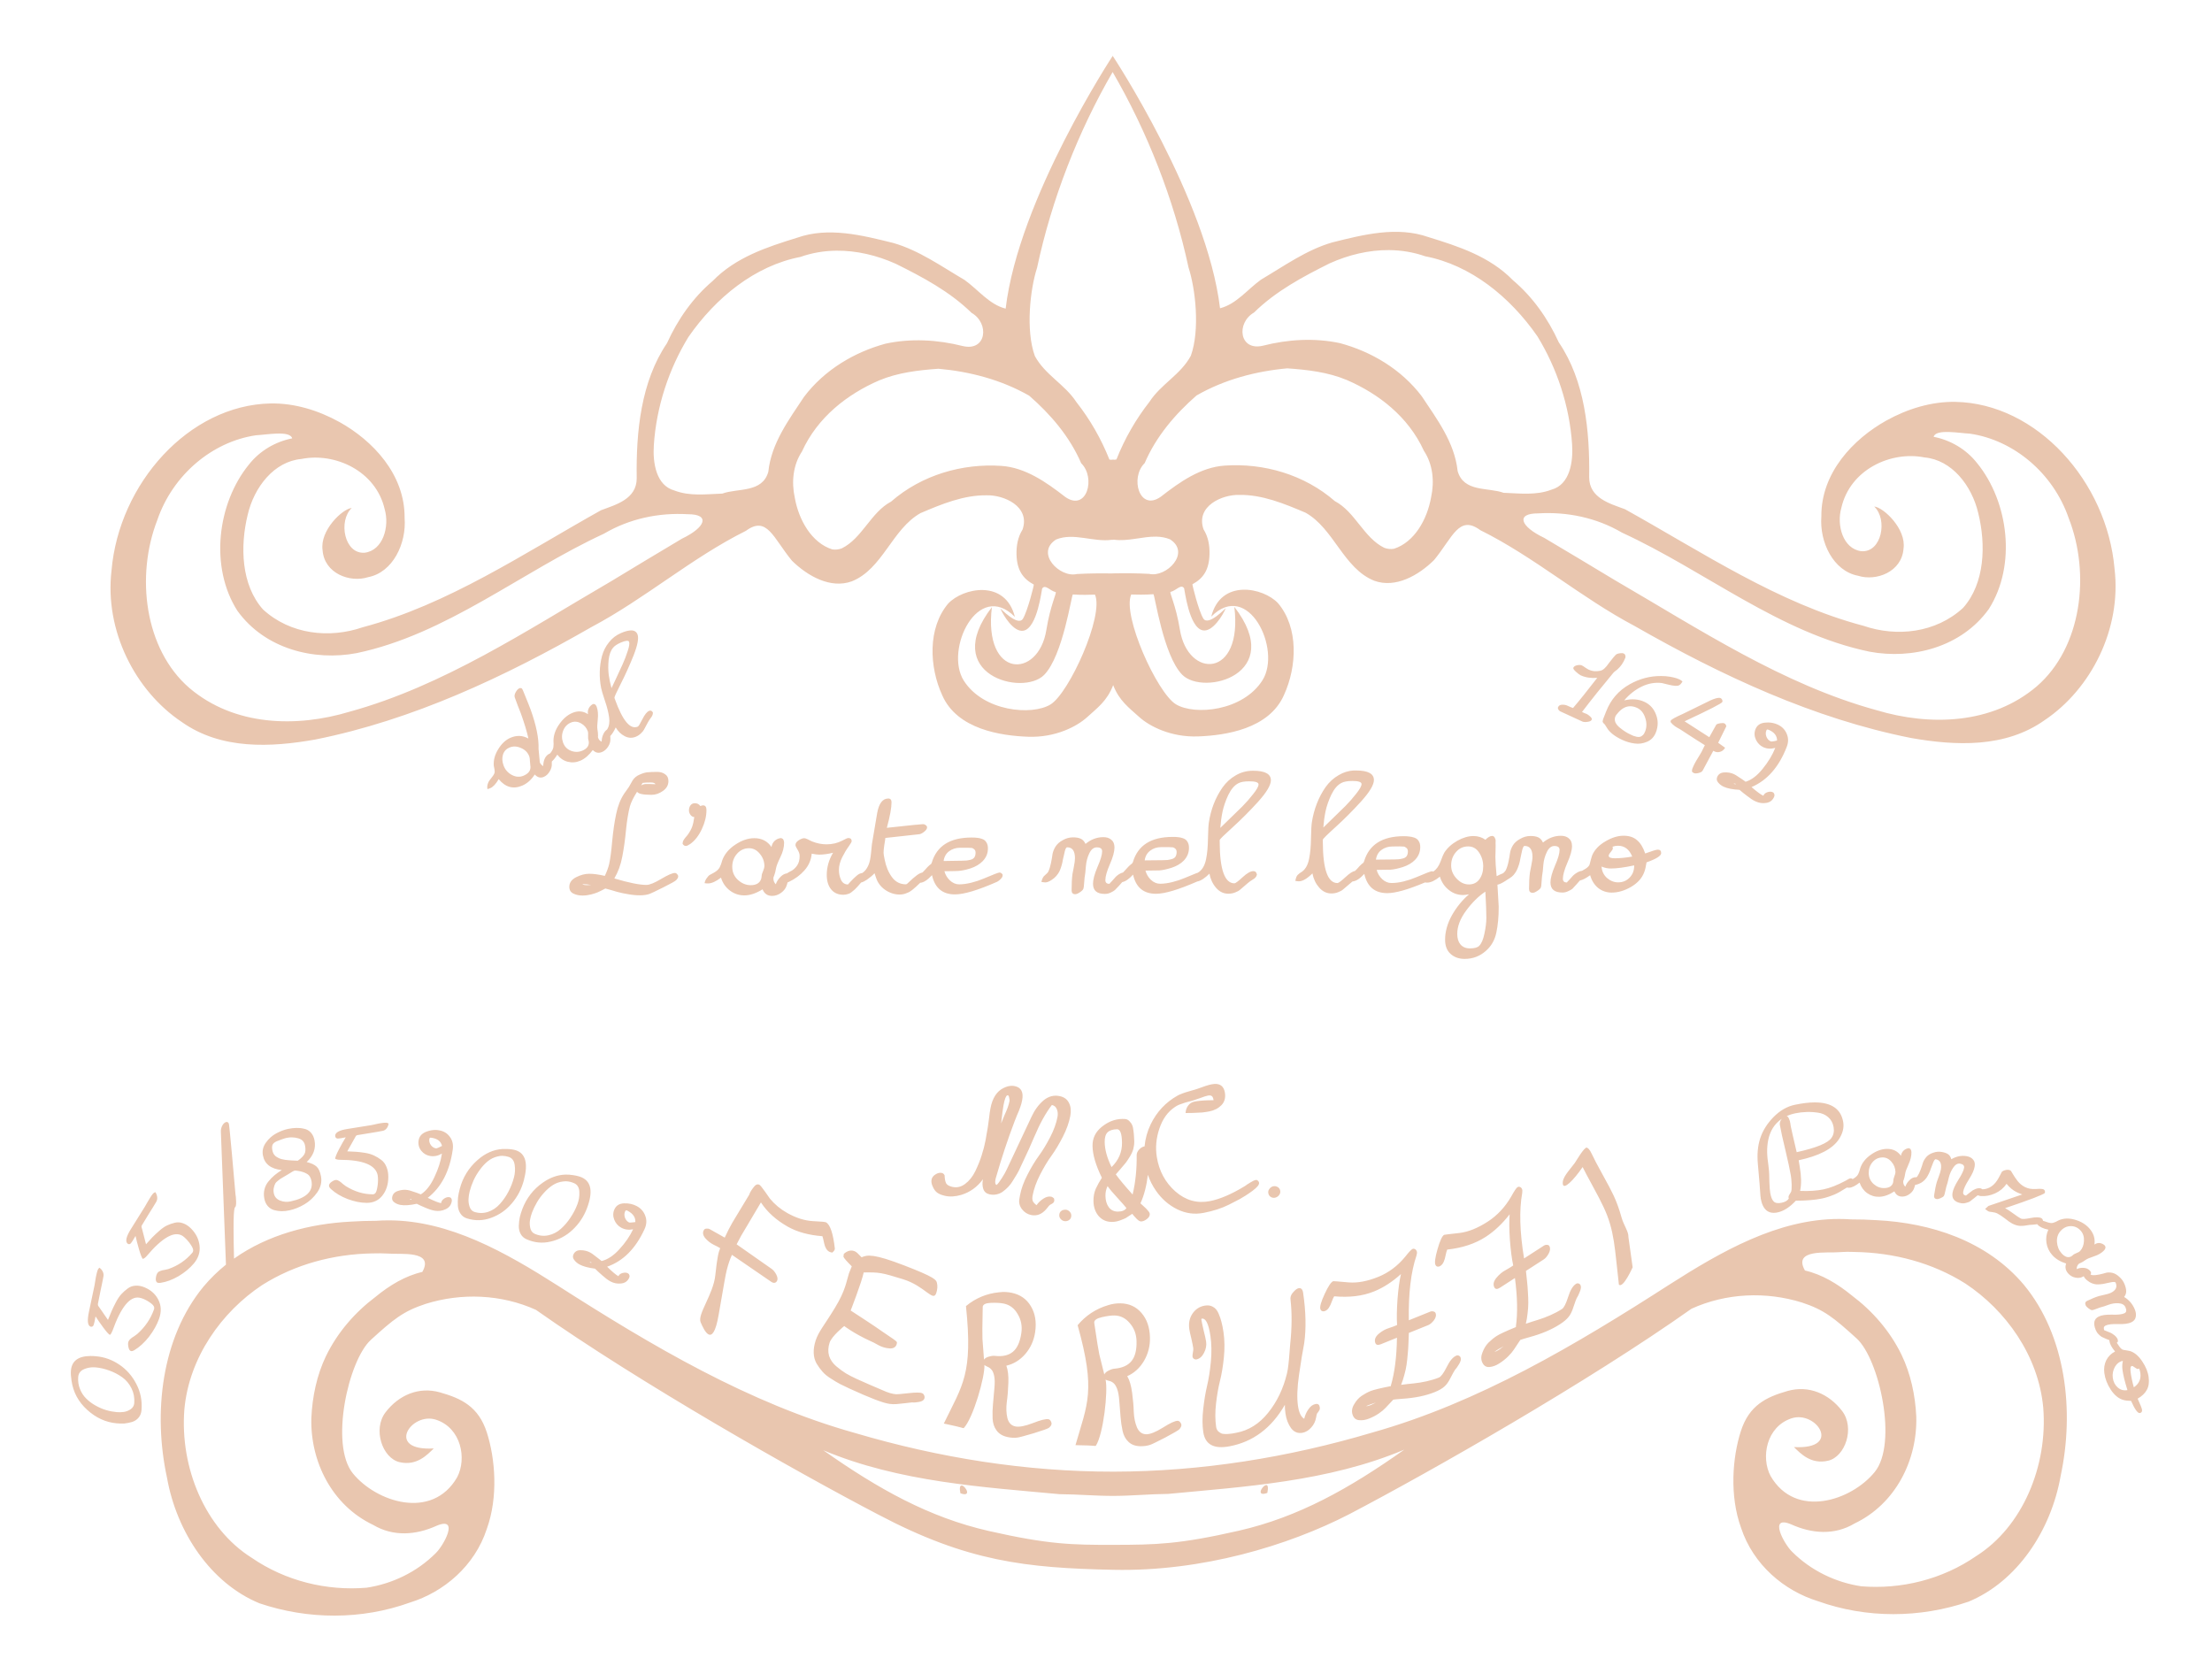 <?xml version="1.0" encoding="UTF-8" standalone="no"?>
<!-- Created with Inkscape (http://www.inkscape.org/) -->

<svg
   xmlns:dc="http://purl.org/dc/elements/1.1/"
   xmlns:cc="http://creativecommons.org/ns#"
   xmlns:rdf="http://www.w3.org/1999/02/22-rdf-syntax-ns#"
   xmlns:svg="http://www.w3.org/2000/svg"
   xmlns="http://www.w3.org/2000/svg"
   version="1.1"
   width="777.551"
   height="585.642"
   id="svg2">
  <defs
     id="defs4">
    <filter
       color-interpolation-filters="sRGB"
       id="filter6298">
      <feGaussianBlur
         result="result8"
         stdDeviation="4"
         id="feGaussianBlur6300" />
      <feOffset
         result="result11"
         dy="4"
         dx="4"
         id="feOffset6302" />
      <feComposite
         in2="result11"
         operator="in"
         in="SourceGraphic"
         result="result6"
         id="feComposite6304" />
      <feFlood
         flood-color="rgb(0,0,0)"
         flood-opacity="1"
         in="result6"
         result="result10"
         id="feFlood6306" />
      <feBlend
         in2="result10"
         mode="normal"
         in="result6"
         result="result12"
         id="feBlend6308" />
      <feComposite
         in2="SourceGraphic"
         operator="in"
         result="result2"
         id="feComposite6310" />
    </filter>
  </defs>
  <g
     transform="translate(17.792,-21.052)"
     id="layer1"
     style="display:inline">
    <g
       transform="matrix(0.316,-0.014,0.015,0.339,40.609,66.046)"
       id="g9901"
       style="filter:url(#filter6298)">
      <path
         d="m 976.309,1329.009 c 1.009,-1.664 2.743,-2.955 5.203,-3.875 2.462,-1.052 4.609,-1.592 6.44,-1.62 8.551,-0.309 14.944,-2.66 19.18,-7.053 4.236,-4.393 6.445,-11.218 6.627,-20.474 0.142,-7.273 -2.054,-13.553 -6.588,-18.842 -4.41,-5.413 -9.969,-8.31 -16.675,-8.691 -3.658,-0.207 -8.365,0.187 -14.122,1.184 -5.757,0.998 -8.66,2.752 -8.709,5.265 -0.01,0.529 0.093,1.462 0.311,2.798 1.759,16.119 3.025,26.252 3.798,30.399 l 4.534,20.909 m 36.595,75.948 c -5.609,-0.318 -9.97,-2.022 -13.083,-5.111 -3.116,-2.957 -5.115,-6.843 -5.997,-11.659 -0.88,-4.948 -1.393,-9.876 -1.541,-14.782 -0.145,-5.039 -0.346,-10.346 -0.603,-15.921 -0.132,-5.7 -0.778,-10.105 -1.938,-13.216 -1.043,-2.839 -2.286,-4.829 -3.728,-5.97 -1.44,-1.273 -3.072,-2.094 -4.895,-2.462 -1.821,-0.5 -3.033,-0.966 -3.635,-1.398 2.33,11.915 -5.054,56.422 -14.101,68.059 -2.905,0.253 3.553,-0.149 -22.54,-1.629 15.322,-42.612 25.455,-55.114 8.292,-124.038 9.466,-9.656 21.006,-16.084 34.618,-19.283 4.662,-1.192 9.309,-1.656 13.943,-1.393 9.632,0.547 17.252,4.156 22.858,10.829 5.728,6.68 8.49,15.243 8.285,25.689 -0.174,8.86 -2.773,16.92 -7.798,24.181 -5.022,7.129 -11.468,12.124 -19.336,14.988 2.361,4.106 3.895,9.885 4.604,17.339 0.711,7.322 1.007,14.024 0.887,20.107 0.01,5.958 0.938,11.306 2.798,16.045 1.982,4.746 5.29,7.25 9.923,7.513 4.268,0.242 10.533,-1.785 18.796,-6.082 8.265,-4.429 13.861,-6.561 16.787,-6.395 0.975,0.055 1.881,0.57 2.716,1.544 0.835,0.974 1.243,1.99 1.222,3.048 -0.024,1.19 -0.845,2.6 -2.463,4.229 -1.118,0.996 -6.418,3.607 -15.9,7.835 -9.48,4.096 -15.262,6.415 -17.348,6.959 -3.313,0.871 -6.92,1.196 -10.822,0.974 m 539.144,-145.326 c -2.916,-37.052 -1.965,-56.131 -13.233,-80.993 -2.317,-5.265 -5.938,-12.571 -10.861,-21.919 -4.976,-9.467 -8.441,-16.266 -10.393,-20.396 -10.74,13.296 -22.357,23.222 -22.846,16.518 -0.488,-6.704 7.269,-12.984 14.346,-21.117 0.775,-0.996 2.051,-2.696 3.825,-5.101 1.775,-2.404 3.381,-4.425 4.818,-6.064 1.494,-1.815 3.092,-3.243 4.793,-4.283 2.008,0.272 3.908,2.442 5.698,6.511 2.265,5.146 6.045,12.662 11.342,22.55 5.244,9.769 8.998,17.226 11.262,22.371 2.897,6.582 5.399,14.106 7.507,22.574 2.108,8.468 7.189,14.744 6.669,20.614 l 3.193,31.458 c 0,0 -11.715,21.924 -16.121,17.277 z m -116.325,39.195 -0.081,-0.623 c 2.723,-13.655 3.164,-30.368 1.321,-50.14 l -17.131,9.345 c -3.154,1.721 -5.247,1.453 -6.28,-0.804 -1.358,-2.969 -0.433,-6.145 2.776,-9.528 3.318,-3.442 6.962,-6.024 10.932,-7.744 3.916,-1.839 6.716,-3.292 8.402,-4.361 -1.248,-6.888 -2.061,-15.794 -2.438,-26.719 -0.268,-10.984 0.061,-19.771 0.987,-26.361 -8.703,9.496 -17.949,16.915 -27.738,22.254 -12.073,6.586 -26.511,10.38 -43.313,11.383 -0.653,1.247 -1.333,3.176 -2.041,5.788 -0.599,2.553 -1.415,4.779 -2.449,6.678 -0.925,1.84 -2.258,3.235 -3.998,4.184 -0.979,0.534 -1.985,0.712 -3.018,0.533 -1.033,-0.179 -1.794,-0.802 -2.283,-1.871 -1.032,-2.256 -0.026,-7.629 3.023,-16.119 3.048,-8.489 5.714,-13.357 7.998,-14.603 0.218,-0.118 6.008,-0.532 17.373,-1.24 9.733,-0.709 20.31,-4.178 31.731,-10.408 10.877,-5.933 19.987,-14.242 27.331,-24.926 3.59,-5.52 6.038,-8.636 7.343,-9.348 0.87,-0.474 1.794,-0.533 2.773,-0.177 0.979,0.357 1.712,1.069 2.201,2.138 0.435,0.95 0.461,2.345 0.08,4.186 -4.301,17.632 -4.689,40.253 -1.164,67.863 l 22.678,-12.37 c 1.088,-0.593 2.284,-0.8 3.589,-0.622 1.25,0.06 2.12,0.624 2.609,1.693 0.924,2.019 0.488,4.483 -1.307,7.391 -1.85,2.79 -3.753,4.719 -5.711,5.787 l -20.394,11.124 c 0.216,3.741 0.46,7.392 0.731,10.955 0.271,3.563 0.405,7.274 0.404,11.133 0.107,3.8 0.079,7.451 -0.085,10.954 -0.164,3.503 -0.601,7.154 -1.309,10.954 -0.599,3.74 -1.416,7.302 -2.45,10.686 4.948,-1.364 9.571,-2.549 13.867,-3.557 4.405,-1.067 9,-2.46 13.785,-4.18 4.894,-1.779 9.299,-3.737 13.215,-5.873 2.175,-1.187 4.623,-5.193 7.344,-12.02 2.667,-6.946 5.794,-11.397 9.384,-13.355 0.979,-0.534 1.958,-0.623 2.936,-0.266 0.924,0.238 1.631,0.891 2.12,1.96 0.706,1.544 0.271,3.86 -1.307,6.946 -1.469,3.028 -2.693,5.105 -3.672,6.233 -0.762,1.306 -2.041,4.155 -3.836,8.548 -1.796,4.69 -3.809,8.162 -6.039,10.418 -2.176,2.374 -5.493,4.777 -9.953,7.21 -9.463,5.162 -21.018,9.165 -34.667,12.009 -5.438,1.185 -8.809,1.986 -10.114,2.401 -3.482,4.57 -6.011,7.805 -7.588,9.704 -1.523,2.018 -3.753,4.273 -6.69,6.766 -2.937,2.493 -6.309,4.777 -10.116,6.854 -3.698,2.017 -7.341,3.114 -10.93,3.291 -3.697,0.236 -6.334,-1.368 -7.91,-4.812 -1.521,-3.325 -1.276,-6.947 0.738,-10.865 1.85,-3.977 4.244,-7.212 7.181,-9.705 3.046,-2.552 6.146,-4.688 9.3,-6.409 3.263,-1.78 10.55,-4.567 21.861,-8.363 m -25.21,24.66 c 1.414,-0.177 2.936,-0.711 4.568,-1.601 l 1.468,-0.801 c 0.979,-0.534 2.502,-1.513 4.568,-2.937 -2.719,1.186 -4.731,2.136 -6.036,2.848 l -4.568,2.492 m -116.592,30.748 0.016,-0.629 c 4.808,-12.951 7.842,-29.34 9.102,-49.166 l -18.335,6.031 c -3.376,1.111 -5.397,0.458 -6.064,-1.957 -0.877,-3.178 0.529,-6.136 4.218,-8.875 3.805,-2.777 7.798,-4.645 11.977,-5.604 4.145,-1.086 7.131,-1.999 8.958,-2.739 -0.159,-7.019 0.426,-15.947 1.754,-26.783 1.444,-10.874 3.136,-19.473 5.074,-25.795 -10.054,7.744 -20.319,13.339 -30.797,16.786 -12.922,4.251 -27.74,5.312 -44.454,3.184 -0.837,1.107 -1.808,2.883 -2.912,5.325 -0.987,2.405 -2.138,4.447 -3.452,6.127 -1.198,1.642 -2.728,2.769 -4.591,3.382 -1.048,0.345 -2.067,0.333 -3.057,-0.036 -0.99,-0.367 -1.643,-1.123 -1.959,-2.267 -0.666,-2.415 1.163,-7.523 5.487,-15.324 4.324,-7.8 7.708,-12.103 10.153,-12.907 0.233,-0.076 6.004,0.59 17.313,2 9.702,1.107 20.665,-0.35 32.889,-4.371 11.642,-3.829 21.912,-10.327 30.811,-19.494 4.397,-4.774 7.294,-7.391 8.691,-7.851 0.931,-0.306 1.851,-0.193 2.76,0.34 0.909,0.533 1.521,1.372 1.837,2.515 0.28,1.017 0.09,2.397 -0.572,4.14 -6.982,16.578 -10.883,38.798 -11.704,66.661 l 24.273,-7.984 c 1.164,-0.383 2.375,-0.365 3.634,0.053 1.223,0.291 1.992,1.009 2.308,2.153 0.596,2.161 -0.217,4.508 -2.438,7.042 -2.257,2.406 -4.433,3.954 -6.528,4.643 l -21.828,7.18 c -0.369,3.726 -0.697,7.37 -0.984,10.931 -0.288,3.561 -0.732,7.243 -1.334,11.046 -0.485,3.765 -1.081,7.358 -1.788,10.779 -0.707,3.422 -1.705,6.939 -2.994,10.552 -1.173,3.575 -2.531,6.934 -4.077,10.076 5.089,-0.426 9.828,-0.737 14.218,-0.933 4.506,-0.234 9.252,-0.755 14.235,-1.563 5.1,-0.846 9.745,-1.958 13.936,-3.336 2.328,-0.766 5.364,-4.26 9.108,-10.483 3.708,-6.35 7.483,-10.157 11.325,-11.421 1.048,-0.345 2.026,-0.25 2.935,0.282 0.874,0.406 1.468,1.181 1.784,2.325 0.456,1.653 -0.334,3.853 -2.369,6.603 -1.919,2.711 -3.448,4.531 -4.588,5.461 -0.954,1.146 -2.657,3.717 -5.11,7.713 -2.499,4.289 -5.023,7.337 -7.572,9.146 -2.514,1.936 -6.157,3.689 -10.93,5.259 -10.128,3.332 -22.139,5.133 -36.032,5.405 -5.543,0.16 -8.99,0.323 -10.341,0.49 -4.142,3.858 -7.138,6.577 -8.988,8.156 -1.815,1.706 -4.363,3.515 -7.646,5.427 -3.282,1.911 -6.96,3.537 -11.035,4.878 -3.958,1.302 -7.719,1.707 -11.283,1.216 -3.68,-0.453 -6.029,-2.523 -7.046,-6.21 -0.982,-3.559 -0.176,-7.083 2.417,-10.57 2.442,-3.576 5.304,-6.32 8.586,-8.232 3.398,-1.95 6.786,-3.48 10.162,-4.591 3.493,-1.149 11.107,-2.544 22.844,-4.187 m -28.68,19.625 c 1.421,0.087 3.004,-0.157 4.751,-0.731 l 1.572,-0.517 c 1.048,-0.345 2.701,-1.027 4.959,-2.047 -2.864,0.665 -4.995,1.227 -6.392,1.687 l -4.889,1.608 m -75.406,-3.183 c 0.75,6.855 2.832,11.33 6.245,13.425 1.073,-3.616 2.801,-6.85 5.183,-9.702 2.367,-2.983 5.12,-4.679 8.259,-5.089 2.656,-0.346 4.135,0.864 4.439,3.633 0.115,1.055 -0.033,1.943 -0.443,2.665 -0.304,0.575 -0.783,1.239 -1.435,1.992 -0.667,0.622 -1.159,1.154 -1.478,1.597 -0.488,1.133 -0.894,2.457 -1.219,3.97 -0.91,3.996 -2.864,7.393 -5.864,10.192 -2.986,2.93 -6.349,4.639 -10.092,5.128 -5.071,0.662 -9.179,-1.075 -12.325,-5.211 -3.04,-4.283 -4.885,-9.391 -5.534,-15.323 -0.375,-3.427 -0.466,-6.491 -0.271,-9.19 -16.042,23.487 -37.282,36.955 -63.721,40.405 -17.384,2.269 -26.784,-3.057 -28.197,-15.975 -0.779,-7.119 -0.423,-15.054 1.068,-23.805 1.477,-8.884 3.296,-16.876 5.457,-23.977 2.162,-7.101 3.952,-15.357 5.371,-24.768 1.405,-9.543 1.659,-18.401 0.765,-26.574 -1.414,-12.919 -4.407,-19.013 -8.98,-18.282 l -0.276,0.838 c 0.26,2.373 0.92,6.164 1.98,11.374 1.166,5.062 1.901,8.978 2.204,11.746 0.433,3.955 -0.551,7.827 -2.953,11.617 -2.281,3.774 -5.232,5.897 -8.854,6.37 -0.845,0.11 -1.666,-0.117 -2.462,-0.681 -0.917,-0.549 -1.433,-1.35 -1.549,-2.405 -0.101,-0.923 0.11,-2.354 0.632,-4.294 0.522,-1.94 0.726,-3.437 0.61,-4.492 -0.245,-2.241 -0.787,-5.513 -1.625,-9.816 -0.973,-4.419 -1.583,-7.749 -1.828,-9.99 -0.664,-6.064 0.72,-11.325 4.15,-15.784 3.551,-4.474 8.164,-7.082 13.838,-7.823 3.743,-0.488 6.862,0.041 9.357,1.587 2.602,1.399 4.581,3.815 5.936,7.248 1.341,3.302 2.284,6.321 2.828,9.057 0.665,2.721 1.229,6.191 1.69,10.409 0.894,8.173 0.625,16.899 -0.808,26.178 -1.448,9.147 -3.267,17.14 -5.457,23.977 -2.191,6.838 -4.031,14.632 -5.522,23.384 -1.491,8.752 -1.833,16.819 -1.025,24.201 0.202,1.845 0.926,3.422 2.171,4.731 1.351,1.161 2.667,1.992 3.946,2.493 1.386,0.354 3.368,0.563 5.946,0.628 2.564,-0.067 4.269,-0.156 5.114,-0.266 0.966,-0.126 2.595,-0.339 4.889,-0.638 13.883,-1.812 25.98,-8.204 36.289,-19.176 10.43,-10.988 18.044,-24.216 22.84,-39.683 0.904,-2.926 1.606,-6.026 2.105,-9.3 0.605,-3.422 1.167,-7.239 1.685,-11.451 0.504,-4.344 0.942,-7.611 1.315,-9.799 2.707,-16.665 3.551,-31.884 2.534,-45.657 -0.144,-1.318 -0.026,-2.47 0.356,-3.456 0.551,-1.676 1.834,-3.381 3.848,-5.115 2,-1.865 3.784,-2.901 5.354,-3.106 2.777,-0.362 4.367,1.302 4.771,4.993 2.15,19.642 1.724,37.013 -1.276,52.112 -2.153,8.303 -4.581,19.116 -7.287,32.439 -2.72,13.191 -3.618,24.005 -2.694,32.441 m -346.314,-62.55 c 1.291,-1.456 3.228,-2.417 5.812,-2.881 2.61,-0.594 4.819,-0.741 6.626,-0.441 8.468,1.227 15.179,0.058 20.133,-3.506 4.954,-3.564 8.349,-9.883 10.185,-18.958 1.442,-7.13 0.406,-13.702 -3.109,-19.717 -3.37,-6.115 -8.32,-9.96 -14.85,-11.535 -3.562,-0.859 -8.264,-1.313 -14.106,-1.363 -5.842,-0.049 -9.012,1.158 -9.511,3.621 -0.105,0.519 -0.17,1.455 -0.194,2.808 -1.155,16.173 -1.723,26.369 -1.705,30.588 l 0.718,21.383 m 22.409,81.272 c -5.461,-1.317 -9.447,-3.774 -11.957,-7.37 -2.536,-3.467 -3.807,-7.648 -3.813,-12.544 0.019,-5.026 0.397,-9.966 1.13,-14.819 0.759,-4.984 1.511,-10.241 2.256,-15.771 0.89,-5.632 1.043,-10.082 0.459,-13.35 -0.518,-2.98 -1.384,-5.16 -2.599,-6.541 -1.189,-1.51 -2.647,-2.61 -4.376,-3.299 -1.702,-0.818 -2.811,-1.494 -3.326,-2.026 0.159,12.139 -15.072,54.605 -26.056,64.436 -2.903,-0.271 3.523,0.49 -21.884,-5.638 22.703,-39.181 34.909,-49.667 30.361,-120.55 11.042,-7.806 23.545,-12.064 37.51,-12.775 4.8,-0.338 9.455,0.037 13.967,1.125 9.379,2.262 16.229,7.177 20.55,14.746 4.44,7.597 5.624,16.516 3.553,26.758 -1.757,8.686 -5.757,16.151 -12.001,22.395 -6.217,6.114 -13.453,9.876 -21.707,11.284 1.588,4.462 2.063,10.423 1.426,17.883 -0.611,7.331 -1.52,13.977 -2.726,19.941 -1.061,5.862 -1.101,11.291 -0.119,16.287 1.1,5.024 3.906,8.08 8.418,9.168 4.155,1.002 10.682,0.129 19.581,-2.62 8.925,-2.878 14.811,-3.974 17.661,-3.286 0.95,0.229 1.748,0.898 2.396,2.006 0.647,1.108 0.866,2.18 0.657,3.217 -0.236,1.167 -1.296,2.407 -3.18,3.72 -1.278,0.779 -6.96,2.4 -17.046,4.862 -10.06,2.333 -16.164,3.579 -18.313,3.741 -3.415,0.264 -7.023,-0.062 -10.822,-0.978 m -173.219,-57.464 c -4.119,-1.975 -7.49,-3.663 -10.113,-5.066 -2.623,-1.402 -5.872,-3.395 -9.747,-5.977 -3.924,-2.461 -7.008,-5.027 -9.254,-7.698 -2.183,-2.497 -4.22,-5.358 -6.109,-8.584 -1.841,-3.348 -2.745,-7.043 -2.713,-11.088 0.033,-4.044 0.953,-8.315 2.761,-12.813 3.714,-9.239 10.067,-14.966 23.004,-32.941 12.937,-17.976 13.95,-26.77 17.322,-35.158 0.049,-0.122 1.193,-2.473 3.433,-7.054 -5.194,-5.245 -8.128,-8.681 -8.802,-10.309 l 0.599,-2.975 c 4.369,-3.27 8.557,-3.945 12.565,-2.024 1.447,0.694 3.777,2.826 6.989,6.395 6.533,-2.378 13.628,-3.181 46.886,10.37 33.258,13.551 34.912,16.374 35.493,19.552 0.692,3.232 0.281,6.732 -1.234,10.5 -3.861,9.604 -12.175,-7.804 -36.18,-15.807 -24.005,-8.003 -25.948,-8.335 -43.371,-8.828 -2.797,10.259 -16.34,38.785 -16.34,38.785 0,0 26.713,17.716 34.997,23.863 9.495,6.437 14.368,10.005 14.618,10.705 0.299,0.578 0.228,1.414 -0.212,2.508 -1.222,3.039 -3.939,4.347 -8.15,3.923 -4.212,-0.424 -8.217,-1.691 -12.015,-3.803 -3.75,-2.232 -6.818,-3.848 -9.205,-4.848 -17.701,-8.486 -27.944,-16.569 -27.944,-16.569 0,0 -14.317,9.722 -17.054,16.529 -1.906,4.741 -2.326,9.252 -1.258,13.534 1.227,4.213 3.712,7.942 7.454,11.185 3.853,3.297 7.32,5.902 10.402,7.814 3.193,1.966 7.072,4.043 11.636,6.231 3.117,1.494 7.873,3.702 14.268,6.622 6.443,2.799 11.224,4.945 14.341,6.44 5.566,2.668 10.455,4.215 14.667,4.638 1.148,0.116 5.74,-0.076 13.775,-0.574 8.034,-0.498 13.054,-0.267 15.058,0.694 1.002,0.48 1.69,1.245 2.065,2.295 0.486,1.103 0.509,2.201 0.069,3.296 -0.733,1.823 -2.834,2.919 -6.301,3.287 -3.356,0.421 -5.831,0.467 -7.425,0.138 -1.741,0.035 -4.4,0.21 -7.979,0.525 -3.419,0.246 -6.541,0.417 -9.368,0.512 -2.827,0.095 -5.475,-0.088 -7.946,-0.547 -6.745,-1.058 -21.306,-6.951 -43.683,-17.678 M 530.746,1256.522 c 3.35,8.265 12.013,28.415 20.231,-6.405 8.219,-34.82 9.542,-40.821 11.348,-46.542 1.879,-5.828 4.038,-10.968 6.476,-15.419 l 42.271,29.683 c 2.742,1.925 5.044,1.501 6.441,-0.546 1.103,-1.616 0.935,-3.895 -0.504,-6.837 -1.546,-3.004 -3.281,-4.846 -4.894,-6.003 l -37.604,-26.971 c 2.432,-4.003 4.273,-6.92 5.522,-8.752 2.279,-3.34 4.758,-6.864 7.438,-10.572 2.573,-3.771 5.457,-7.887 8.651,-12.35 3.268,-4.57 5.748,-8.094 7.438,-10.572 6.496,10.243 16.074,19.043 28.735,26.399 10.086,5.86 22.704,9.656 37.854,11.387 0.316,0.635 0.859,3.132 1.631,7.492 0.771,4.36 2.498,7.319 5.181,8.877 0.644,0.374 1.756,0.72 3.338,1.037 l 0.984,-0.782 c 0.655,-0.522 1.094,-0.944 1.314,-1.267 0.294,-0.431 0.554,-1.032 0.781,-1.803 -1.159,-15.868 -3.992,-25.111 -8.498,-27.73 -0.858,-0.499 -5.68,-1.118 -14.464,-1.859 -9.287,-0.882 -18.651,-4.066 -28.093,-9.553 -7.403,-4.301 -13.623,-9.57 -18.658,-15.805 -0.248,-0.295 -1.857,-2.658 -4.826,-7.091 -3.076,-4.495 -5.097,-7.023 -6.062,-7.584 -2.146,-1.247 -4.482,-0.347 -7.01,2.697 -2.634,2.983 -4.215,5.299 -4.741,6.949 -2.132,3.124 -5.473,7.802 -10.025,14.034 -4.552,6.232 -7.93,10.963 -10.135,14.195 -3.014,4.417 -6.09,9.475 -9.229,15.173 l -16.094,-9.351 c -1.073,-0.623 -2.313,-0.892 -3.72,-0.807 -1.333,-0.022 -2.331,0.451 -2.992,1.421 -1.691,2.478 -1.331,5.245 1.079,8.3 2.484,2.948 5.426,5.334 8.825,7.159 3.366,1.655 5.817,3.004 7.353,4.046 -1.85,3.589 -3.604,8.136 -6.766,27.812 -3.162,19.676 -22.032,39.614 -18.574,47.941 z M 1050.434,-35.244 c 0,0 -111.507,143.644 -131.274,256.682 -17.997,-5.002 -29.597,-20.902 -44.171,-31.543 -24.979,-15.078 -49.076,-32.724 -77.292,-41.542 -34.302,-9.442 -71.169,-19.915 -106.624,-9.842 -33.628,8.218 -68.872,17.24 -95.847,40.893 -22.449,16.192 -40.484,37.849 -53.773,62.309 -30.812,38.539 -38.742,90.236 -40.219,138.305 -0.99,21.696 -24.606,26.487 -41.177,31.498 -88.092,41.229 -174.429,90.62 -270.364,110.201 -37.486,10.333 -80.677,4.215 -109.768,-22.958 -23.158,-26.396 -22.48,-66.531 -12.399,-98.703 8.506,-28.344 31.907,-54.028 62.438,-55.326 37.506,-5.433 82.158,15.761 89.957,55.965 4.658,17.868 -3.763,42.426 -24.371,43.969 -22.787,0.704 -27.989,-34.268 -12.141,-46.921 -10.675,0.57 -36.736,22.025 -34.471,42.363 0.754,24.226 28.813,35.221 49.281,29.999 27.682,-3.808 44.319,-33.081 43.378,-59.69 C 244.083,365.321 210.024,328.974 174.038,308.284 150.953,295.142 124.984,286.51 98.325,285.875 7.732,283.842 -73.932,361.786 -86.411,451.681 c -10.724,61.798 20.436,125.472 70.509,159.736 42.426,30.757 97.725,30.443 147.54,24.302 108.881,-15.699 212.893,-56.007 312.046,-103.724 60.676,-26.827 114.76,-67.093 176.088,-92.459 24.356,-15.208 29.958,8.434 49.735,32.965 16.667,16.639 41.422,31.105 65.459,24.113 34.877,-11.348 47.306,-52.252 79.597,-67.437 23.927,-8.363 48.816,-16.813 74.41,-15.414 18.794,0.276 48.142,13.381 38.084,37.1 -5.673,7.688 -7.765,16.63 -7.915,25.75 -0.262,15.826 5.737,25.028 17.691,31.669 0.475,0.264 -8.156,27.044 -13.672,34.822 -6.034,8.508 -24.901,-12.408 -24.466,-11.308 2.702,6.836 13.514,25.41 24.579,23.749 15.578,-2.339 22.106,-41.937 22.631,-42.658 3.54,-4.867 8.804,2.772 14.82,4.192 1.617,0.382 -6.515,13.292 -12.18,38.843 -11.205,50.544 -72.499,47.701 -59.337,-26.168 -61.017,67.505 29.909,94.097 54.712,72.503 21.865,-19.036 34.398,-82.071 35.818,-81.921 9.691,1.024 18.471,1.139 24.543,1.177 9.254,22.03 -33.454,100.703 -54.784,111.646 -21.331,10.943 -74.856,4.158 -95.082,-28.628 -20.226,-32.786 20.752,-103.959 59.86,-63.629 -8.762,-39.784 -56.21,-32.544 -73.402,-16.88 -24.148,24.408 -24.166,64.722 -11.12,94.62 14.909,36.081 63.433,44.666 93.54,46.898 30.107,2.232 54.492,-8.416 66.415,-17.672 11.787,-9.15 22.749,-15.696 30.327,-31.845 6.056,16.599 16.398,24.044 27.259,34.083 11.019,10.184 34.327,22.669 64.528,22.878 30.201,0.208 79.237,-4.337 97.442,-39.078 15.774,-28.731 19.599,-68.891 -2.191,-95.158 -15.672,-16.994 -62.368,-28.042 -74.792,10.884 42.707,-37.019 76.92,37.196 53.726,68.225 -23.195,31.029 -77.051,33.469 -97.285,20.844 -20.234,-12.625 -55.474,-94.451 -44.209,-115.651 6.052,0.452 14.912,0.959 24.663,0.722 1.428,-0.035 7.957,63.863 27.971,84.594 22.704,23.517 115.758,4.369 61.24,-67.811 6.252,74.655 -55.072,72.444 -61.541,21.185 -3.27,-25.913 -10.177,-39.339 -8.53,-39.589 6.125,-0.929 12.182,-8.203 15.257,-3.068 0.455,0.761 3.282,40.737 18.584,44.325 10.869,2.549 23.267,-15.086 26.594,-21.678 0.536,-1.061 -20.208,18.344 -25.429,9.381 -4.773,-8.194 -10.781,-35.658 -10.283,-35.883 12.525,-5.65 19.159,-14.341 20.368,-30.129 0.697,-9.098 -0.462,-18.08 -5.4,-26.197 -7.817,-24.442 22.543,-35.224 41.292,-33.98 25.628,0.673 49.733,11.197 72.793,21.462 30.759,17.736 39.342,59.49 73.034,73.612 23.297,8.907 49.204,-3.509 67.354,-18.739 21.982,-22.842 29.857,-45.938 52.709,-28.82 58.741,30.224 108.784,74.703 166.74,106.33 94.348,55.546 194.324,104.108 301.338,128.542 49.058,10.142 104.123,14.829 149.247,-12.386 53.068,-30.091 89.921,-90.921 84.977,-153.353 -4.084,-90.565 -78.103,-174.808 -168.543,-180.101 -26.618,-1.521 -53.39,4.977 -77.608,16.205 -37.772,17.705 -75.079,51.165 -76.79,96.292 -3.41,26.433 10.545,56.944 37.769,62.973 19.905,6.855 48.885,-1.924 51.886,-25.998 4.146,-20.078 -19.928,-43.47 -30.51,-44.9 14.614,13.885 6.187,48.213 -16.449,45.672 -20.388,-3.202 -26.402,-28.252 -20.101,-45.677 11.504,-39.423 57.858,-56.934 94.718,-48.493 30.295,3.759 51.223,31.237 57.064,60.161 7.056,32.866 4.003,72.905 -21.519,97.331 -31.505,24.721 -75.003,27.331 -111.389,14.009 -93.755,-27.255 -175.181,-83.435 -259.112,-131.624 -16.043,-6.33 -39.222,-13.015 -38.195,-34.709 2.993,-48.008 -0.01,-100.148 -27.124,-141.03 -10.967,-25.442 -27.022,-48.478 -47.882,-66.423 -24.676,-25.743 -58.95,-37.578 -91.688,-48.481 -34.386,-12.9 -71.985,-5.531 -107.035,1.104 -28.93,6.506 -54.579,22.231 -80.865,35.235 -15.507,9.423 -28.537,24.235 -46.93,27.764 -9.194,-114.215 -106.752,-266.129 -106.752,-266.129 z m -0.877,16.731 c 35.295,62.719 61.763,134.442 74.685,205.874 6.55,21.867 9.846,64.813 -1.779,91.313 -12.219,19.158 -34.536,27.93 -48.266,45.858 -15.86,17.235 -29.267,36.892 -39.451,58.099 -1.546,0.25 -2.947,0.241 -4.145,-0.076 l 0,0.092 c -1.095,0.108 -2.337,0.082 -3.644,-0.24 -8.176,-21.95 -19.613,-42.52 -33.812,-60.971 -12.013,-18.969 -33.526,-29.607 -43.92,-49.68 -9.12,-27.34 -1.749,-69.854 6.807,-91.109 19.522,-70.169 52.502,-139.499 93.529,-199.16 z m 298.254,196.956 c 13.502,0.671 26.918,3.255 39.732,8.056 50.013,11.112 92.034,45.754 120.577,87.88 20.194,33.967 32.28,73.58 33.247,113.457 0.483,18.339 -4.488,41.652 -25.057,45.968 -17.334,5.46 -35.748,2.346 -53.393,1.064 -16.858,-6.531 -44.255,-2.206 -49.928,-24.59 -1.974,-29.83 -20.575,-54.871 -36.133,-79.028 -21.551,-29.11 -54.103,-48.674 -88.148,-58.748 -28.055,-6.815 -57.654,-6.358 -85.802,-0.892 -26.518,4.678 -28.814,-24.767 -8.161,-34.784 25.445,-21.288 56.245,-34.916 86.471,-47.445 21.229,-7.88 44.093,-12.058 66.596,-10.939 z M 734.028,153.701 c 22.522,0.703 44.912,6.712 65.329,16.277 28.949,14.923 58.367,30.987 81.739,54.251 19.645,11.647 14.721,40.8 -11.263,33.998 -27.534,-7.718 -57.079,-10.568 -85.661,-6.045 -34.853,7.286 -69.1,24.147 -93.273,51.407 -17.744,22.81 -38.502,46.259 -43.239,75.817 -7.73,21.842 -34.721,15.316 -52.122,20.461 -17.698,-0.147 -36.234,1.471 -52.995,-5.369 -20.091,-5.961 -22.878,-29.589 -20.693,-47.819 4.667,-39.649 20.387,-78.137 43.66,-110.346 32.349,-39.662 77.429,-70.781 128.286,-77.811 13.211,-3.748 26.719,-5.242 40.232,-4.821 z M 1228.83,296.151 c 22.158,2.356 44.897,5.734 65.402,14.714 34.664,15.666 66.582,40.709 82.269,76.842 9.284,14.416 10.377,31.953 5.749,48.412 -5.401,22.633 -20.591,45.727 -43.794,51.659 -3.573,0.404 -7.372,-0.093 -10.7,-1.446 -22.281,-11.316 -30.532,-38.584 -52.571,-50.583 -32.786,-29.041 -77.329,-42.811 -120.547,-41.818 -26.854,0.608 -50.595,14.821 -72.489,29.31 -24.616,14.736 -33.481,-21.231 -16.225,-35.571 14.153,-27.355 36.59,-49.528 60.936,-67.639 31.767,-15.283 67.134,-22.371 101.97,-23.879 z M 841.628,280.576 c 34.565,4.316 69.14,14.234 99.369,32.026 22.572,20.01 42.866,43.911 54.425,72.307 15.859,15.68 3.786,50.799 -19.369,34.13 -20.465,-16.202 -42.798,-32.28 -69.494,-35.054 -42.964,-4.48 -88.717,5.637 -124.077,31.92 -23.071,10.174 -33.823,36.673 -57.071,46.147 -3.441,1.08 -7.173,1.272 -10.696,0.581 -22.565,-7.783 -35.652,-32.021 -38.93,-55.006 -3.082,-16.771 -0.368,-34.062 10.22,-47.674 18.983,-34.73 53.112,-57.192 89.101,-70 21.262,-7.291 44.229,-8.818 66.523,-9.376 z M 1960.2,392.348 c 8.323,0.549 17.618,2.219 23.287,2.693 48.152,8.531 90.629,44.567 105.659,92.159 21.403,58.561 8.203,134.033 -43.68,172.343 -51.819,37.624 -120.909,36.365 -179.019,17.445 -102.85,-30.813 -192.729,-91.847 -284.201,-146.55 -25.498,-15.758 -50.919,-31.575 -76.538,-47.131 -25.796,-12.741 -30.701,-26.648 -5.43,-25.553 32.209,-0.495 64.562,7.085 92.243,23.815 90.312,43.358 169.865,111.063 268.857,134.506 46.812,10.216 102.082,-0.192 134.566,-38.681 33.014,-43.986 27.312,-110.082 -5.982,-151.69 -11.641,-15.06 -28.653,-24.959 -46.854,-29.072 1.405,-4.188 8.768,-4.832 17.091,-4.283 z M 104.171,317.341 c 8.343,0.125 15.52,1.358 16.531,5.643 -18.515,2.627 -36.382,11.115 -49.378,25.178 -37.033,38.762 -48.759,104.246 -19.954,150.733 28.788,40.968 82.788,55.705 130.373,49.309 100.797,-15.359 186.438,-76.379 280.438,-112.28 29.131,-14.431 61.968,-19.373 94.01,-16.279 25.278,0.95 19.198,14.413 -7.684,25.023 -26.968,13.428 -53.763,27.132 -80.628,40.772 C 371.669,532.549 276.46,586.094 171.135,608.484 111.486,622.639 42.44,618.308 -5.69,576.64 -53.819,534.284 -59.862,458.033 -33.1,401.421 c 19.394,-46.199 64.96,-78.673 113.723,-83.283 5.692,-0.014 15.205,-0.923 23.548,-0.798 z m 971.127,146.984 c 5.109,0.315 10.134,1.314 14.957,3.369 22.971,14.935 -6.037,39.742 -24.736,34.834 -13.468,-1.241 -26.903,-1.861 -40.4,-2.187 l 0,0.092 c -13.294,-0.747 -26.608,-1.211 -39.958,-1.064 -19.085,3.378 -45.581,-23.674 -21.309,-36.698 19.984,-6.631 41.1,4.715 62.002,2.877 0.473,0.04 0.906,0.019 1.38,0.056 l 0,-0.092 c 0.29,0.015 0.595,0.039 0.887,0.036 15.489,2.639 31.852,-2.167 47.177,-1.223 z m -587.605,72.952 c -0.51,-0.027 -1.018,1.8e-4 -1.582,0.028 -2.704,0.134 -6.046,0.884 -9.984,2.268 -5.472,1.923 -10.104,4.991 -13.859,9.112 -3.785,4.032 -6.543,8.611 -8.35,13.849 -1.718,5.207 -2.801,10.624 -3.222,16.175 -0.421,5.552 -0.171,11.106 0.705,16.703 0.302,2.095 1.505,6.532 3.534,13.224 2.116,6.662 3.4,12.541 3.92,17.662 0.49,5.031 -0.413,9.061 -2.64,12.145 -0.153,0.17 -0.272,0.28 -0.416,0.444 -1.657,0.956 -3.079,2.444 -4.158,4.438 -1.434,2.505 -2.129,5.1 -2.237,7.74 -1.829,-0.758 -3.105,-2.142 -3.76,-4.113 -0.209,-0.627 -0.199,-1.339 0.004,-2.211 0.14,-1.95 -0.011,-4.258 -0.374,-6.832 -0.272,-1.706 0.055,-5.02 0.861,-10.006 0.864,-5.107 0.65,-9.523 -0.571,-13.197 -0.358,-1.075 -1.001,-1.982 -1.947,-2.75 l -1.865,-0.26 c -2.088,0.834 -3.807,2.285 -5.037,4.218 -1.142,1.902 -1.506,3.94 -1.174,6.125 -5.139,-3.598 -10.96,-4.292 -17.491,-1.997 -5.472,1.923 -10.453,5.616 -14.939,11.095 -4.428,5.359 -6.835,10.928 -7.196,16.659 0.098,2.667 -0.035,4.875 -0.411,6.708 -0.376,1.833 -1.57,3.845 -3.536,5.937 -0.22,0.227 -0.215,0.236 -0.416,0.444 -0.102,0.029 -0.193,0.042 -0.3,0.08 -4.766,1.675 -7.41,5.945 -8.002,12.757 -1.89,-1.237 -3.052,-2.674 -3.559,-4.197 l -0.739,-13.848 c 0.931,-10.835 -1.368,-24.512 -6.88,-41.088 -0.924,-2.778 -2.567,-7.09 -4.828,-13 -2.202,-6.031 -3.472,-9.134 -3.915,-9.278 -0.944,-0.469 -1.859,-0.571 -2.654,-0.292 -1.5,0.527 -2.957,1.885 -4.334,3.97 -1.377,2.085 -1.745,3.862 -1.238,5.385 0.626,1.882 1.529,4.675 2.869,8.407 1.428,3.701 2.445,6.442 3.07,8.323 3.426,10.304 5.847,19.12 7.17,26.361 -6.199,-3.526 -12.808,-4.079 -19.78,-1.629 -5.472,1.923 -10.213,5.683 -14.257,11.307 -4.073,5.534 -5.992,11.273 -5.734,17.087 0.48,2.333 0.715,4.242 0.721,5.741 0.064,1.379 -0.817,3.024 -2.606,5.053 -1.291,1.454 -2.411,2.761 -3.438,3.822 -1.027,1.061 -1.804,2.362 -2.357,3.958 -0.583,1.506 -0.778,3.221 -0.535,5.137 0.353,-0.124 0.962,-0.233 1.698,-0.392 0.736,-0.158 1.25,-0.364 1.603,-0.488 3.089,-1.085 6.302,-4.015 9.7,-8.912 7.043,8.733 15.668,11.336 25.816,7.769 5.56,-1.954 10.392,-5.607 14.437,-10.931 2.958,3.264 6.235,4.192 9.942,2.89 2.647,-0.93 4.893,-2.685 6.768,-5.346 1.963,-2.691 2.88,-5.423 2.751,-8.18 -0.039,-0.727 0.091,-1.418 0.197,-2.111 2.04,-1.519 4.109,-3.702 6.34,-6.745 2.99,3.953 6.722,6.531 11.292,7.827 4.57,1.296 9.287,1.138 14.052,-0.537 4.942,-1.737 9.742,-5.265 14.317,-10.475 2.78,3.026 6.199,3.868 10.259,2.442 2.736,-0.961 5.061,-2.767 6.966,-5.338 1.993,-2.602 2.886,-5.296 2.846,-8.084 -0.064,-1.378 -0.066,-2.248 0.021,-2.579 0.01,-0.07 0.086,-0.185 0.111,-0.272 2.108,-1.838 4.222,-4.651 6.322,-8.496 2.372,4.17 5.56,7.339 9.634,9.51 4.073,2.171 8.265,2.455 12.501,0.966 2.118,-0.744 3.966,-1.815 5.581,-3.183 1.645,-1.278 2.825,-2.487 3.528,-3.634 0.791,-1.179 1.802,-2.796 3.09,-4.85 1.347,-2.174 2.516,-3.812 3.395,-5.021 0.41,-0.544 0.987,-1.26 1.779,-2.139 0.88,-0.91 1.445,-1.783 1.796,-2.507 0.439,-0.755 0.733,-1.719 0.728,-2.918 -1.008,-1.847 -2.398,-2.447 -4.163,-1.827 -2.383,0.837 -5.012,3.572 -7.793,8.252 -2.781,4.68 -4.604,7.206 -5.487,7.516 -8.56,3.008 -16.548,-6.764 -24.027,-29.254 l -0.519,-1.587 c -0.209,-0.627 2.364,-5.424 7.779,-14.333 5.416,-8.908 10.59,-18.413 15.559,-28.665 4.939,-10.342 6.753,-17.486 5.442,-21.428 -0.945,-2.842 -3.23,-4.413 -6.799,-4.605 z m -5.628,10.551 c 1.509,-0.055 2.426,0.364 2.709,1.215 0.536,1.613 -0.121,4.738 -2.018,9.407 -1.809,4.639 -3.943,9.067 -6.253,13.381 -2.341,4.225 -4.986,9.103 -8.088,14.596 -3.102,5.493 -4.935,8.731 -5.491,9.727 -1.107,-4.514 -1.93,-9.092 -2.419,-13.824 -0.431,-4.852 -0.209,-10.047 0.624,-15.543 0.922,-5.528 2.802,-9.694 5.619,-12.485 1.76,-1.819 4.689,-3.493 8.925,-4.982 2.736,-0.961 4.882,-1.437 6.392,-1.492 z m 1104.754,58.427 c -0.692,-0.089 -1.518,-0.067 -2.371,-0.004 -1.706,0.126 -3.055,0.399 -4.09,0.848 -0.702,0.399 -1.84,1.431 -3.399,2.995 -1.435,1.519 -3.105,3.287 -4.989,5.325 -1.761,1.993 -2.822,3.212 -3.232,3.646 -1.804,1.867 -3.469,3.092 -4.917,3.762 -1.408,0.585 -3.389,0.937 -5.972,0.956 -3.124,0.075 -6.144,-0.557 -8.998,-1.93 -0.924,-0.444 -2.199,-1.261 -3.841,-2.366 -1.602,-1.191 -2.804,-1.954 -3.644,-2.358 -1.259,-0.606 -3.087,-0.756 -5.414,-0.403 -2.244,0.393 -3.598,1.21 -4.162,2.411 -0.403,0.858 0.511,2.269 2.667,4.253 2.24,2.024 3.879,3.324 5.055,3.889 5.206,2.505 11.317,3.622 18.314,3.413 -12.37,13.612 -21.843,23.649 -28.368,30.081 -1.424,-0.475 -3.131,-1.228 -5.23,-2.238 -2.059,-1.096 -4.266,-1.665 -6.641,-1.651 -2.334,-0.071 -3.952,0.763 -4.758,2.479 -0.323,0.686 -0.231,1.528 0.283,2.407 0.598,0.919 1.328,1.563 2.084,1.927 l 23.866,11.468 c 1.259,0.606 3.22,0.835 5.8,0.603 2.664,-0.191 4.275,-0.906 4.84,-2.107 0.403,-0.858 -0.198,-2.023 -1.719,-3.386 -1.437,-1.323 -2.634,-2.205 -3.726,-2.73 -0.504,-0.242 -1.389,-0.584 -2.521,-1.023 l -2.512,-1.207 c 11.057,-12.351 23.297,-25.37 36.585,-38.961 0.45,-0.52 1.264,-1.135 2.461,-1.927 1.196,-0.792 1.809,-1.166 1.933,-1.211 4.243,-3.112 7.485,-7.146 9.743,-11.95 0.403,-0.858 0.425,-1.691 0.12,-2.575 -0.222,-0.843 -0.652,-1.499 -1.492,-1.903 -0.504,-0.242 -1.062,-0.443 -1.753,-0.532 z m 41.885,25.462 c -12.022,-0.584 -23.606,1.728 -34.899,6.971 -12.782,5.946 -22.078,15.072 -27.845,27.339 l -3.613,7.592 c -0.282,0.6 -0.5,1.556 -0.729,2.918 l 1.205,1.707 c 0.799,0.49 1.769,1.82 2.971,4.081 2.83,5.148 8.423,9.704 16.652,13.663 4.45,2.141 8.935,3.586 13.53,4.324 4.638,0.864 9.301,0.454 13.984,-1.185 4.683,-1.639 8.136,-4.716 10.313,-9.348 2.903,-6.176 3.221,-12.34 0.959,-18.478 -2.138,-6.183 -6.26,-10.763 -12.305,-13.671 -6.465,-3.111 -13.879,-3.893 -22.314,-2.377 6.03,-6.039 12.717,-10.491 20.087,-13.466 7.37,-2.975 14.868,-3.945 22.553,-2.772 0.46,0.116 3.146,0.883 8,2.166 4.853,1.283 8.264,1.671 10.216,1.242 1.743,-0.423 3.33,-1.808 4.835,-4.134 -1.35,-1.07 -2.429,-1.81 -3.353,-2.254 -3.694,-1.777 -8.726,-3.1 -15.03,-3.925 -1.732,-0.202 -3.5,-0.312 -5.217,-0.395 z m 63.333,25.224 c -2.087,-0.077 -5.307,0.68 -9.688,2.28 l -31.113,12.651 c -8.7,3.177 -13.371,5.329 -13.936,6.529 -0.161,0.343 -0.177,0.831 -0.167,1.467 1.064,1.459 2.565,2.997 4.63,4.517 2.106,1.434 4.018,2.504 5.573,3.358 2.569,1.762 5.345,3.624 8.334,5.588 2.989,1.964 6.238,4.143 9.775,6.476 3.62,2.373 6.474,4.197 8.536,5.504 -0.571,0.777 -1.293,2.009 -2.143,3.598 -0.81,1.504 -1.393,2.496 -1.719,2.97 -0.773,1.206 -1.99,2.954 -3.703,5.285 -1.714,2.331 -3.225,4.423 -4.445,6.361 -1.22,1.938 -2.246,3.882 -3.133,5.769 -0.282,0.6 -0.448,1.567 -0.428,2.838 0.084,0.04 0.336,0.262 0.759,0.676 0.423,0.414 0.798,0.658 1.05,0.779 1.259,0.606 3.055,0.658 5.423,0.219 2.368,-0.438 3.918,-1.179 4.651,-2.299 l 4.689,-7.364 8.097,-12.662 c 2.19,1.474 4.551,1.966 7.043,1.483 2.576,-0.443 4.626,-1.793 6.216,-4.078 l -7.451,-5.46 9.867,-16.735 c -0.399,-1.559 -1.01,-2.582 -1.934,-3.026 -1.008,-0.485 -2.572,-0.584 -4.527,-0.367 -1.915,0.131 -3.382,0.487 -4.497,1.108 l -8.5,12.829 -26.645,-17.568 c 27.914,-10.761 42.188,-16.885 42.833,-18.257 0.363,-0.772 0.344,-1.561 -0.086,-2.399 -0.346,-0.797 -0.942,-1.363 -1.698,-1.727 -0.441,-0.212 -0.968,-0.318 -1.663,-0.344 z m -99.494,4.634 c 2.627,0.007 5.237,0.649 8.008,1.982 4.198,2.02 7.091,5.619 8.588,10.757 1.537,5.052 1.267,9.683 -0.749,13.972 -0.766,1.63 -1.631,2.926 -2.743,3.758 -1.028,0.873 -2.1,1.386 -3.138,1.623 -0.914,0.191 -2.143,0.156 -3.648,-0.148 -1.464,-0.389 -2.75,-0.768 -3.798,-1.167 l -3.768,-1.811 c -1.763,-0.848 -3.48,-1.883 -5.29,-3.07 -1.81,-1.186 -3.753,-2.649 -5.822,-4.381 -1.985,-1.691 -3.48,-3.507 -4.386,-5.521 -0.782,-2.059 -0.708,-4.093 0.179,-5.981 0.484,-1.029 1.788,-2.535 3.965,-4.538 3.979,-3.673 8.225,-5.489 12.603,-5.478 z M 420.295,629.159 c 2.306,-0.013 4.636,0.616 6.924,1.938 3.631,2.027 6.05,4.915 7.301,8.678 0.298,0.896 0.311,2.194 0.112,3.966 -0.111,1.74 -0.147,2.826 -0.145,3.126 -0.028,0.51 0.112,1.304 0.382,2.411 0.239,1.017 0.266,1.864 0.18,2.495 -0.311,3.512 -2.794,6.069 -7.471,7.712 -4.148,1.458 -8.322,1.362 -12.629,-0.327 -4.219,-1.72 -7.076,-4.699 -8.476,-8.91 -1.4,-4.211 -1.173,-8.276 0.668,-12.225 1.841,-3.949 4.824,-6.655 8.972,-8.112 1.39,-0.488 2.8,-0.744 4.184,-0.752 z m 1325.079,55.55 c -1.259,-0.073 -2.532,-0.046 -3.854,0.028 -5.203,0.337 -8.716,2.443 -10.571,6.389 -1.653,3.517 -1.653,7.135 -0.012,10.87 1.682,3.649 4.298,6.358 7.824,8.055 4.03,1.939 8.46,2.322 13.277,1.274 -3.512,7.251 -8.529,14.271 -15.006,21.041 -6.394,6.811 -12.915,11.015 -19.556,12.659 -0.843,-0.616 -2.149,-1.558 -3.918,-2.83 -1.686,-1.232 -3.264,-2.239 -4.694,-3.138 -1.39,-0.984 -2.691,-1.82 -4.034,-2.466 -3.275,-1.575 -6.907,-2.285 -10.863,-2.19 -3.832,0.049 -6.506,1.56 -7.917,4.562 -0.927,1.973 -0.606,3.87 0.922,5.657 1.571,1.913 3.561,3.438 5.912,4.569 4.03,1.939 9.807,3.22 17.401,3.928 2.24,2.024 5.031,4.274 8.279,6.783 3.207,2.595 6.142,4.555 8.913,5.888 3.862,1.858 7.896,2.577 12.055,2.054 4.242,-0.483 7.251,-2.581 8.985,-6.269 0.403,-0.858 0.425,-1.691 0.12,-2.575 -0.222,-0.843 -0.751,-1.503 -1.591,-1.907 -1.679,-0.808 -3.65,-0.894 -6.014,-0.243 -2.241,0.605 -3.802,1.783 -4.608,3.498 -2.687,-1.293 -6.949,-4.463 -12.694,-9.542 17.736,-6.192 31.48,-19.561 41.077,-39.977 2.218,-4.718 2.405,-9.191 0.629,-13.516 -1.736,-4.411 -4.896,-7.744 -9.514,-9.966 -3.212,-1.545 -6.769,-2.418 -10.546,-2.638 z m -1.225,7.228 c 0.131,-0.008 0.212,-0.028 0.296,0.012 0.292,0.035 0.761,0.177 1.265,0.42 0.252,0.121 0.401,0.164 0.484,0.204 5.709,2.747 8.431,6.488 8.172,11.201 l -3.485,0.596 c -1.871,0.257 -3.163,0.223 -3.751,-0.06 -2.015,-0.97 -3.412,-2.555 -4.322,-4.781 -0.87,-2.312 -0.825,-4.471 0.102,-6.444 0.242,-0.515 0.453,-0.899 0.742,-1.075 0.186,-0.068 0.367,-0.064 0.497,-0.072 z M 351.462,652.076 c 2.63,-0.057 5.326,0.559 8.111,1.894 4.514,2.016 7.388,5.076 8.759,9.198 0.328,0.986 0.518,2.59 0.468,4.809 0.038,2.188 0.077,3.587 0.198,4.246 0.725,4.849 -1.894,8.35 -7.895,10.459 -4.413,1.551 -8.741,1.112 -13.079,-1.266 -4.339,-2.378 -7.283,-5.828 -8.802,-10.397 -1.311,-3.942 -1.337,-7.623 -0.083,-10.966 1.312,-3.463 3.848,-5.819 7.643,-7.153 1.522,-0.535 3.103,-0.79 4.681,-0.824 z m 931.26,63.291 c -5.951,0.12 -11.484,1.525 -16.689,4.115 -5.943,2.847 -11.02,6.835 -15.273,11.911 -4.141,5.08 -7.612,10.579 -10.454,16.62 -2.842,6.041 -5.004,12.421 -6.42,19.086 -0.558,2.484 -1.149,7.922 -1.748,16.327 -0.487,8.409 -1.57,15.638 -3.179,21.612 -1.604,5.861 -4.287,10.004 -8.088,12.478 -2.517,1.27 -4.243,2.394 -5.294,3.379 -1.157,0.867 -2.137,2.895 -2.949,6.053 1.995,0.418 3.253,0.594 3.923,0.619 4.131,0.159 9.305,-2.343 15.466,-7.573 0.863,5.728 3.101,10.68 6.715,14.919 3.614,4.239 8.059,6.509 13.419,6.715 2.68,0.103 5.271,-0.253 7.656,-1.072 2.38,-0.706 4.179,-1.567 5.453,-2.543 1.385,-0.972 3.207,-2.281 5.521,-4.014 2.181,-1.653 3.886,-2.89 5.315,-3.838 3.891,-0.086 8.361,-2.49 13.477,-7.285 2.533,13.423 10.763,20.453 24.609,20.986 9.225,0.355 23.359,-2.777 42.319,-9.342 0.802,0.109 1.705,0.255 2.358,0.28 4.02,0.155 8.831,-1.703 14.485,-5.586 1.639,5.872 4.779,10.604 9.317,14.195 4.532,3.705 9.713,5.656 15.63,5.883 1.452,0.056 3.618,-0.129 6.542,-0.472 -7.745,5.624 -14.411,12.604 -20.039,20.93 -5.522,8.443 -8.403,16.792 -8.769,24.979 -0.284,6.367 1.467,11.297 5.334,14.863 3.974,3.684 9.168,5.634 15.532,5.879 9.044,0.348 17.006,-2.101 23.954,-7.414 6.131,-4.548 10.277,-10.628 12.409,-18.291 2.126,-7.549 3.454,-16.487 3.916,-26.833 0.066,-1.478 -0.039,-9.089 -0.324,-22.767 2.137,-0.259 5.071,-1.4 8.852,-3.419 0.928,-0.48 1.724,-0.913 2.435,-1.375 0.649,-0.295 1.334,-0.623 2.023,-1.024 2.061,-1.06 3.891,-2.298 5.414,-3.834 1.522,-1.536 2.713,-3.154 3.682,-4.826 0.974,-1.785 1.875,-3.676 2.636,-5.697 0.761,-2.021 1.339,-4.067 1.766,-6.101 0.538,-2.029 1.119,-4.146 1.774,-6.285 1.086,-4.286 2.226,-6.356 3.455,-6.309 5.806,0.223 8.588,4.069 8.253,11.573 -0.096,2.16 -0.737,5.194 -1.808,9.139 -1.071,3.945 -1.665,6.321 -1.813,7.112 -0.873,4.522 -1.473,10.149 -1.777,16.971 -0.117,2.615 1.179,4.014 3.859,4.117 1.34,0.052 3.053,-0.554 5.118,-1.727 2.177,-1.169 3.6,-2.307 4.209,-3.422 0.36,-0.556 0.687,-2.45 1.063,-5.853 0.492,-3.512 0.745,-5.383 0.75,-5.497 0.822,-3.385 1.501,-7.429 2.044,-12.077 0.655,-4.644 2.149,-8.89 4.453,-12.901 2.309,-4.125 5.215,-6.138 8.676,-6.005 3.908,0.15 5.751,1.552 5.629,4.281 -0.162,3.638 -2.103,9.016 -5.889,16.159 -3.674,7.148 -5.645,12.876 -5.833,17.083 -0.315,7.049 4.002,10.681 12.823,11.021 2.233,0.086 4.324,-0.292 6.375,-1.124 2.162,-0.828 3.808,-1.534 4.848,-2.291 1.045,-0.871 2.634,-2.423 4.852,-4.502 1.931,-1.904 3.046,-2.969 3.828,-3.714 3.152,-0.48 7.046,-2.105 11.694,-5.054 1.426,5.636 4.162,10.139 8.258,13.6 4.213,3.351 9.169,5.173 14.863,5.392 6.923,0.266 14.137,-1.345 21.567,-4.931 7.547,-3.696 12.668,-8.554 15.393,-14.485 1.233,-2.572 2.283,-5.988 3.146,-10.282 10.988,-3.108 16.587,-6.062 16.714,-8.904 0.106,-2.388 -1.123,-3.643 -3.58,-3.738 -1.675,-0.064 -6.364,1.069 -14.185,3.387 -1.954,-6.339 -4.765,-11.057 -8.429,-14.159 -3.548,-3.212 -8.52,-4.963 -14.773,-5.204 -6.364,-0.245 -13.078,1.388 -20.285,4.983 -7.202,3.481 -12.319,8.01 -15.247,13.478 -0.365,0.669 -1.104,2.498 -2.134,5.533 -0.913,2.926 -1.462,4.643 -1.817,5.085 -1.304,1.658 -3.3,3.03 -5.924,4.182 -0.847,0.372 -1.636,0.782 -2.426,1.192 -1.927,0.097 -3.859,0.7 -5.911,1.787 -2.289,1.165 -4.288,2.607 -5.933,4.366 -1.639,1.645 -3.401,3.217 -5.264,4.854 l -0.017,0.368 c -3.126,-0.12 -4.571,-1.434 -4.454,-4.049 0.167,-3.752 2.026,-9.225 5.696,-16.259 3.786,-7.143 5.841,-12.846 6.034,-17.167 0.162,-3.638 -0.909,-6.347 -3.177,-8.143 -2.152,-1.905 -5.065,-2.884 -8.75,-3.026 -7.146,-0.275 -13.906,1.757 -20.143,6.186 -1.218,-2.78 -2.879,-4.645 -5.072,-5.64 -2.081,-0.991 -4.941,-1.589 -8.514,-1.726 -4.02,-0.155 -7.816,0.688 -11.476,2.484 -3.537,1.572 -6.373,3.638 -8.393,6.293 -1.908,2.66 -3.063,5.292 -3.622,7.776 -0.447,2.489 -1.157,5.449 -2.095,8.943 -0.939,3.495 -2.137,6.455 -3.471,8.795 -0.514,0.853 -1.604,1.862 -3.103,3.007 -2.044,0.603 -4.449,1.546 -7.339,2.743 -0.498,-8.903 -0.65,-15.574 -0.452,-20.009 0.061,-1.364 0.25,-3.428 0.484,-6.153 0.233,-2.724 0.324,-4.792 0.385,-6.157 -0.061,-1.141 0,-2.41 0.175,-3.77 0.172,-1.36 -0.097,-2.551 -0.716,-3.714 -0.614,-1.276 -1.528,-1.999 -2.868,-2.051 -2.233,-0.086 -4.769,1.143 -7.678,3.651 -3.791,-2.765 -8.218,-4.211 -13.131,-4.4 -5.806,-0.223 -11.875,1.179 -18.275,4.235 -6.4,3.057 -11.401,6.979 -14.969,11.739 -0.954,1.33 -2.458,4.325 -4.569,9.027 -2.106,4.589 -4.917,7.856 -8.363,9.887 -0.059,0.033 -0.141,0.051 -0.202,0.084 -0.477,-0.28 -0.973,-0.409 -1.462,-0.428 -0.558,-0.021 -2.175,0.377 -4.896,1.184 -4.654,1.529 -9.044,3.006 -13.246,4.439 -4.091,1.437 -8.638,2.647 -13.602,3.595 -4.964,0.948 -9.539,1.264 -13.782,1.101 -3.685,-0.142 -7.061,-1.612 -10.066,-4.461 -2.893,-2.845 -4.826,-6.133 -5.668,-9.81 6.699,0.258 11.911,0.419 15.489,0.442 3.695,-0.086 8.291,-0.823 13.834,-2.204 5.659,-1.491 10.26,-3.759 13.752,-6.813 4.075,-3.602 6.209,-7.981 6.438,-13.097 0.112,-2.501 -0.348,-4.502 -1.394,-6.136 -0.929,-1.744 -2.475,-3.014 -4.566,-3.777 -1.98,-0.759 -3.882,-1.244 -5.663,-1.427 -1.665,-0.292 -3.725,-0.524 -6.293,-0.623 -23.671,-0.911 -38.73,7.109 -45.079,24.062 -0.376,0.897 -0.722,1.493 -1.067,1.707 -0.234,0.219 -0.724,0.527 -1.526,0.952 -1.269,0.862 -3.196,2.589 -5.77,5.11 -0.77,0.756 -1.474,1.245 -2.16,1.847 -2.839,0.408 -6.373,2.387 -10.742,5.83 -5.101,4.018 -8.25,6.02 -9.366,5.977 -10.831,-0.417 -15.553,-14.876 -14.28,-43.414 l 0.098,-2.115 c 0.035,-0.796 4.964,-4.98 14.81,-12.574 9.846,-7.594 19.706,-16.033 29.628,-25.332 9.927,-9.413 15.006,-16.582 15.229,-21.585 0.294,-6.594 -6.271,-10.137 -19.558,-10.648 -0.865,-0.033 -1.714,-0.121 -2.564,-0.104 z m -111.82,-4.34 c -6.923,-0.266 -13.304,1.051 -19.252,4.011 -5.943,2.847 -11.02,6.835 -15.273,11.911 -4.141,5.08 -7.715,10.667 -10.557,16.707 -2.842,6.041 -4.901,12.333 -6.317,18.998 -0.558,2.484 -1.153,8.014 -1.752,16.419 -0.487,8.409 -1.566,15.546 -3.175,21.52 -1.604,5.861 -4.287,10.004 -8.088,12.478 -0.711,0.359 -1.232,0.696 -1.826,1.032 -0.53,0.146 -0.944,0.202 -1.599,0.396 -4.654,1.529 -9.044,3.006 -13.246,4.439 -4.091,1.437 -8.638,2.647 -13.602,3.595 -4.964,0.948 -9.544,1.356 -13.787,1.192 -3.685,-0.142 -7.061,-1.612 -10.066,-4.461 -2.893,-2.845 -4.727,-6.129 -5.57,-9.806 6.699,0.258 11.812,0.415 15.39,0.438 3.695,-0.086 8.291,-0.823 13.834,-2.204 5.659,-1.491 10.26,-3.759 13.752,-6.813 4.075,-3.602 6.209,-7.981 6.438,-13.097 0.112,-2.501 -0.344,-4.594 -1.39,-6.228 -0.929,-1.744 -2.475,-3.014 -4.566,-3.777 -1.979,-0.759 -3.783,-1.24 -5.564,-1.423 -1.665,-0.292 -3.828,-0.436 -6.396,-0.535 -23.671,-0.911 -38.631,7.113 -44.98,24.066 -0.376,0.897 -0.817,1.397 -1.162,1.611 -0.234,0.219 -0.728,0.619 -1.53,1.044 -1.269,0.862 -3.192,2.497 -5.765,5.018 -1.12,1.099 -2.152,2.048 -3.095,2.823 -1.404,0.271 -2.849,0.706 -4.317,1.484 -2.289,1.165 -4.194,2.703 -5.838,4.462 -1.639,1.645 -3.401,3.217 -5.264,4.854 l -0.017,0.368 c -3.126,-0.12 -4.67,-1.438 -4.553,-4.053 0.167,-3.752 2.125,-9.221 5.794,-16.255 3.786,-7.143 5.743,-12.85 5.936,-17.171 0.162,-3.638 -0.909,-6.347 -3.177,-8.143 -2.152,-1.905 -5.065,-2.884 -8.75,-3.026 -7.146,-0.275 -13.808,1.761 -20.045,6.19 -1.218,-2.78 -2.978,-4.649 -5.171,-5.644 -2.081,-0.991 -4.842,-1.585 -8.415,-1.722 -4.02,-0.155 -7.915,0.684 -11.574,2.48 -3.537,1.572 -6.275,3.641 -8.295,6.297 -1.908,2.66 -3.162,5.288 -3.72,7.772 -0.447,2.489 -1.157,5.449 -2.095,8.943 -0.939,3.495 -2.038,6.459 -3.373,8.799 -0.604,1.002 -1.855,2.125 -3.819,3.53 -2.071,1.287 -3.555,3.645 -4.372,6.916 2.665,0.444 4.008,0.623 4.12,0.627 2.121,0.082 4.562,-0.681 7.317,-2.283 2.061,-1.06 3.896,-2.39 5.418,-3.926 1.523,-1.536 2.807,-3.059 3.776,-4.73 0.974,-1.785 1.776,-3.68 2.537,-5.701 0.761,-2.021 1.339,-4.067 1.766,-6.101 0.538,-2.029 1.218,-4.142 1.873,-6.281 1.086,-4.286 2.226,-6.356 3.455,-6.309 5.806,0.223 8.49,4.065 8.155,11.569 -0.096,2.16 -0.639,5.198 -1.71,9.143 -1.071,3.945 -1.666,6.321 -1.813,7.112 -0.873,4.522 -1.473,10.149 -1.777,16.971 -0.117,2.615 1.179,4.014 3.859,4.117 1.34,0.052 3.053,-0.554 5.118,-1.727 2.177,-1.169 3.502,-2.311 4.111,-3.426 0.36,-0.556 0.79,-2.538 1.165,-5.941 0.492,-3.512 0.74,-5.291 0.745,-5.405 0.822,-3.385 1.501,-7.429 2.044,-12.077 0.655,-4.644 2.054,-8.986 4.359,-12.997 2.309,-4.125 5.21,-6.047 8.672,-5.913 3.908,0.15 5.849,1.556 5.728,4.285 -0.162,3.638 -2.201,9.012 -5.987,16.155 -3.674,7.148 -5.547,12.88 -5.734,17.087 -0.315,7.049 3.904,10.677 12.725,11.017 2.233,0.086 4.423,-0.288 6.473,-1.12 2.162,-0.828 3.713,-1.63 4.754,-2.387 1.045,-0.871 2.729,-2.327 4.947,-4.406 1.852,-1.827 2.827,-2.778 3.622,-3.538 3.643,-0.461 7.729,-2.871 12.388,-7.237 2.533,13.423 10.768,20.361 24.613,20.894 9.876,0.38 25.308,-3.287 46.34,-10.838 3.837,-0.45 8.493,-2.969 13.884,-7.545 0.863,5.728 3.097,10.772 6.71,15.011 3.614,4.239 8.063,6.417 13.423,6.623 2.68,0.103 5.271,-0.253 7.656,-1.072 2.38,-0.706 4.179,-1.567 5.453,-2.543 1.385,-0.972 3.207,-2.281 5.521,-4.014 2.431,-1.843 4.427,-3.215 5.924,-4.182 0.69,-0.429 1.682,-0.996 2.941,-1.631 1.37,-0.631 2.352,-1.247 3.052,-1.903 0.812,-0.652 1.511,-1.703 2.019,-3.05 -0.335,-2.519 -1.638,-3.756 -3.872,-3.842 -3.015,-0.116 -7.022,1.756 -12.123,5.774 -5.101,4.018 -8.25,6.02 -9.366,5.977 -10.831,-0.417 -15.651,-14.88 -14.378,-43.418 l 0.094,-2.023 c 0.035,-0.796 5.063,-4.976 14.909,-12.57 9.846,-7.594 19.706,-16.033 29.628,-25.332 9.927,-9.413 15.01,-16.674 15.234,-21.677 0.294,-6.594 -6.271,-10.137 -19.558,-10.648 z M 509.57,684.912 c -4.355,-0.167 -7.792,-0.18 -10.37,-0.051 -2.462,0.019 -5.543,0.683 -9.182,2.024 -3.634,1.227 -6.365,3.178 -8.273,5.837 l -4.351,6.457 c -0.239,0.333 -2.121,2.603 -5.547,6.685 -4.385,5.526 -7.683,12.445 -9.956,20.785 -2.269,8.227 -4.166,17.61 -5.755,28.141 -1.472,10.422 -2.983,18.15 -4.439,23.219 -0.929,3.267 -2.73,7.331 -5.405,12.126 -6.745,-1.74 -12.449,-2.724 -17.251,-2.909 -4.69,-0.18 -9.628,0.801 -14.759,2.996 -5.131,2.194 -7.768,5.42 -7.956,9.627 -0.147,3.297 1.257,5.691 4.21,7.172 2.954,1.48 6.265,2.288 10.062,2.434 3.35,0.129 6.485,-0.154 9.418,-0.724 2.933,-0.57 5.452,-1.189 7.498,-1.908 2.045,-0.719 4.996,-1.929 8.762,-3.607 4.527,1.313 8.704,2.629 12.561,3.917 3.862,1.174 8.137,2.235 12.797,3.097 4.654,0.976 8.944,1.475 12.964,1.63 3.573,0.137 6.793,-0.12 9.62,-0.808 2.263,-0.596 7.733,-2.685 16.397,-6.338 8.775,-3.649 13.696,-5.973 14.746,-6.957 1.517,-1.422 2.299,-2.659 2.345,-3.682 0.04,-0.91 -0.321,-1.726 -1.072,-2.439 -0.635,-0.822 -1.503,-1.26 -2.508,-1.299 -2.68,-0.103 -7.807,1.741 -15.471,5.546 -7.552,3.81 -13.081,5.636 -16.654,5.498 -7.481,-0.288 -19.295,-2.982 -35.282,-8.152 4.542,-6.545 7.88,-14.003 9.931,-22.352 2.167,-8.459 3.978,-17.564 5.425,-27.417 1.563,-9.962 3.407,-18.028 5.468,-24.099 1.411,-4.046 4.292,-8.981 8.692,-14.848 1.243,2.212 6.543,3.508 15.922,3.868 4.355,0.168 8.57,-0.987 12.706,-3.447 4.248,-2.456 6.503,-5.84 6.691,-10.047 0.147,-3.297 -1.027,-5.659 -3.417,-7.232 -2.274,-1.682 -5.104,-2.608 -8.565,-2.742 z m 771.07,41.24 c 6.923,0.267 10.398,1.481 10.302,3.641 -0.091,2.047 -2.267,5.294 -6.378,9.691 -3.999,4.402 -8.203,8.478 -12.624,12.294 -4.415,3.703 -9.506,7.95 -15.312,12.738 -5.806,4.788 -9.229,7.649 -10.275,8.52 0.695,-5.554 1.767,-11.111 3.244,-16.635 1.593,-5.633 4.037,-11.319 7.316,-17.115 3.39,-5.792 7.265,-9.623 11.599,-11.506 2.741,-1.261 6.768,-1.834 12.127,-1.628 z m -114.388,-4.352 c 6.923,0.267 10.398,1.481 10.302,3.641 -0.091,2.047 -2.267,5.294 -6.378,9.691 -3.999,4.402 -8.203,8.478 -12.624,12.294 -4.415,3.703 -9.505,7.95 -15.312,12.738 -5.806,4.788 -9.229,7.649 -10.275,8.52 0.695,-5.554 1.767,-11.111 3.244,-16.635 1.593,-5.633 4.042,-11.411 7.32,-17.207 3.39,-5.792 7.265,-9.623 11.599,-11.506 2.741,-1.261 6.764,-1.742 12.123,-1.536 z M 501.864,695.563 c 2.903,0.112 4.638,0.778 5.14,2.05 -4.456,-0.399 -7.811,-0.597 -10.044,-0.683 -2.122,-0.082 -4.054,0.281 -5.886,1.236 0.721,-1.111 1.225,-1.959 1.697,-2.511 1.913,-0.268 4.961,-0.252 9.092,-0.093 z m 1202.036,50.387 c 0.756,0.364 1.533,0.618 2.242,0.643 l -0.236,0.82 -2.006,-1.463 z M 764.734,723.057 c -6.141,-0.236 -10.465,4.516 -12.911,14.217 l -7.426,32.218 c -0.137,0.564 -0.603,3.535 -1.405,8.971 -0.802,5.436 -1.881,9.44 -3.231,12.121 -1.35,2.681 -2.896,4.826 -4.642,6.353 -1.026,0.893 -1.93,1.513 -2.761,2.007 -0.91,0.065 -1.872,0.259 -2.791,0.532 -1.249,0.408 -2.566,1.15 -3.957,2.235 -1.386,0.972 -2.453,1.865 -3.382,2.627 -0.812,0.652 -1.985,1.66 -3.502,3.083 -1.406,1.427 -2.427,2.301 -2.893,2.739 -3.461,-0.133 -5.94,-1.753 -7.473,-5.001 -1.421,-3.244 -2.05,-6.734 -1.883,-10.486 0.183,-4.093 1.606,-8.385 4.148,-12.729 2.659,-4.453 5.243,-8.061 7.72,-10.927 2.482,-2.98 3.681,-4.787 3.712,-5.469 0.03,-0.682 -0.173,-1.492 -0.579,-2.419 -0.868,-0.603 -1.812,-0.996 -2.817,-1.035 -1.117,-0.043 -3.475,0.794 -7.129,2.475 -5.36,2.299 -11.177,3.312 -17.43,3.072 -5.36,-0.206 -10.748,-1.435 -16.128,-3.693 -0.548,-0.249 -1.404,-0.687 -2.607,-1.303 -1.198,-0.729 -2.294,-1.227 -3.284,-1.607 -0.985,-0.493 -1.851,-0.721 -2.632,-0.751 -1.675,-0.064 -3.792,0.572 -6.314,1.955 -2.411,1.388 -3.597,2.936 -3.673,4.642 -0.041,0.91 0.584,2.539 2.045,4.873 1.462,2.334 2.155,4.556 2.058,6.716 -0.183,4.093 -1.298,7.365 -3.424,9.903 -2.127,2.538 -4.548,4.383 -7.167,5.422 -1.45,0.513 -2.847,1.174 -4.244,2.039 -2.511,0.212 -4.892,1.179 -7.159,3.119 -2.67,2.175 -4.641,4.771 -5.889,7.684 -1.716,-1.661 -2.487,-3.767 -2.376,-6.268 0.035,-0.796 0.31,-1.655 0.909,-2.543 0.99,-2.126 1.837,-4.679 2.533,-7.728 0.426,-2.034 2.122,-5.702 5.152,-10.938 3.147,-5.346 4.836,-10.334 5.044,-14.996 0.061,-1.364 -0.274,-2.721 -0.999,-4.002 l -1.925,-1.091 c -2.685,0.011 -5.129,0.843 -7.326,2.467 -2.086,1.628 -3.389,3.783 -3.952,6.381 -4.192,-6.312 -10.438,-9.651 -18.7,-9.969 -6.923,-0.266 -14.069,1.699 -21.412,5.858 -7.227,4.05 -12.288,9.148 -15.14,15.417 -1.03,3.035 -2.106,5.53 -3.309,7.42 -1.203,1.89 -3.374,3.606 -6.46,5.082 -2.741,1.261 -4.548,2.03 -5.35,2.455 -0.802,0.425 -1.715,1.396 -2.898,2.831 -1.289,1.317 -2.269,3.086 -2.812,5.229 1.553,0.288 2.913,0.396 4.03,0.439 3.796,0.146 8.604,-1.642 14.476,-5.402 1.645,5.758 4.791,10.35 9.334,13.827 4.542,3.478 9.811,5.383 15.841,5.616 6.253,0.241 13.076,-1.621 20.405,-5.439 1.807,4.625 5.196,7.037 10.332,7.235 3.461,0.133 6.885,-0.775 10.108,-2.815 3.334,-2.036 5.535,-4.599 6.683,-7.744 0.483,-1.471 0.776,-2.336 1.016,-2.723 0.495,-0.13 1.021,-0.311 1.505,-0.492 6.943,-2.694 12.796,-6.367 17.704,-11.075 5.024,-4.818 8.028,-10.478 8.992,-17.047 3.543,0.82 6.238,1.27 8.137,1.343 4.801,0.185 10.043,-0.264 15.57,-1.305 -5.019,7.21 -7.715,14.745 -8.07,22.704 -0.274,6.14 1.068,11.215 4.138,15.091 3.071,3.877 7.539,5.936 13.346,6.159 1.786,0.069 3.394,-0.141 4.866,-0.54 1.578,-0.281 3.136,-0.942 4.638,-2.023 1.497,-0.967 2.66,-1.787 3.472,-2.439 0.929,-0.762 2.181,-1.907 3.815,-3.438 1.639,-1.645 2.819,-2.794 3.519,-3.45 2.023,-0.327 4.216,-1.277 6.644,-2.679 3.446,-2.031 6.354,-4.093 8.689,-6.281 l 1.372,4.477 c 1.553,5.299 4.684,9.701 9.561,13.192 4.989,3.495 10.361,5.313 15.943,5.528 2.68,0.103 5.172,-0.257 7.558,-1.076 2.38,-0.706 4.099,-1.43 5.14,-2.187 1.147,-0.639 3.054,-1.945 5.718,-4.006 2.458,-2.003 3.947,-3.238 4.925,-3.946 3.892,-0.083 8.363,-2.579 13.482,-7.377 2.533,13.423 10.763,20.453 24.609,20.986 10.049,0.387 25.841,-3.337 47.442,-11.162 1.254,-0.521 2.578,-1.404 3.974,-2.603 1.512,-1.309 2.29,-2.475 2.336,-3.498 l 0.056,-1.195 c -1.056,-1.407 -2.142,-2.116 -3.258,-2.159 -0.558,-0.021 -2.175,0.377 -4.896,1.184 -4.654,1.529 -9.044,3.006 -13.246,4.439 -4.091,1.437 -8.638,2.647 -13.602,3.595 -4.964,0.948 -9.544,1.356 -13.787,1.192 -3.685,-0.142 -7.057,-1.704 -10.062,-4.553 -2.893,-2.845 -4.731,-6.037 -5.574,-9.714 6.699,0.258 11.816,0.323 15.394,0.347 3.695,-0.086 8.287,-0.731 13.829,-2.112 5.659,-1.491 10.264,-3.851 13.756,-6.905 4.075,-3.602 6.205,-7.889 6.433,-13.005 0.112,-2.501 -0.344,-4.594 -1.39,-6.228 -0.929,-1.744 -2.475,-3.014 -4.566,-3.777 -1.979,-0.759 -3.882,-1.244 -5.663,-1.427 -1.665,-0.292 -3.729,-0.432 -6.298,-0.531 -23.671,-0.911 -38.73,7.109 -45.079,24.062 -0.376,0.897 -0.718,1.401 -1.063,1.615 -0.233,0.219 -0.724,0.527 -1.526,0.952 -1.269,0.862 -3.197,2.589 -5.77,5.11 -0.898,0.882 -1.689,1.53 -2.473,2.203 -2.019,0.299 -4.236,1.185 -6.649,2.771 -2.994,1.935 -5.653,3.889 -7.977,5.849 -2.213,1.965 -3.612,2.893 -4.282,2.867 -6.476,-0.249 -11.547,-2.925 -15.232,-8.078 -3.685,-5.153 -6.106,-11.314 -7.238,-18.533 -0.629,-3.441 -0.913,-5.807 -0.862,-6.944 0.086,-1.933 0.45,-4.578 1.161,-7.968 0.827,-3.499 1.352,-5.926 1.53,-7.4 l 38.14,-2.326 c 1.462,-0.171 3.27,-0.962 5.346,-2.363 2.192,-1.51 3.3,-2.921 3.361,-4.286 0.041,-0.91 -0.393,-1.73 -1.368,-2.45 -0.975,-0.721 -1.919,-1.093 -2.812,-1.127 -1.117,-0.043 -2.73,0.026 -4.75,0.176 -1.908,0.154 -3.188,0.146 -3.858,0.12 l -31.894,1.842 c 4.116,-12.028 6.21,-20.72 6.454,-26.178 0.117,-2.615 -1.008,-4.007 -3.464,-4.101 z m -215.065,-4.004 c -1.898,-0.073 -3.541,0.585 -4.835,2.015 -1.183,1.435 -1.83,3.149 -1.916,5.081 -0.081,1.819 0.497,3.446 1.552,4.853 1.056,1.407 2.369,2.196 4.038,2.374 -0.863,4.295 -1.823,7.644 -2.94,10.107 -1.117,2.463 -2.936,5.184 -5.418,8.164 -0.355,0.442 -1.202,1.275 -2.486,2.479 -1.172,1.208 -2.019,2.301 -2.623,3.302 -0.487,0.892 -0.785,1.961 -0.836,3.098 0.939,1.517 2.107,2.299 3.447,2.35 1.228,0.047 2.945,-0.629 5.127,-1.911 5.288,-3.213 9.767,-8.148 13.532,-14.837 3.766,-6.689 5.763,-13.194 6.047,-19.561 0.142,-3.183 -1.055,-4.838 -3.623,-4.937 -0.67,-0.026 -1.632,0.213 -2.992,0.616 -1.254,-1.984 -3.283,-3.086 -6.075,-3.194 z m 1022.946,86.346 c 7.258,0.279 12.351,4.227 15.254,11.856 -7.085,0.866 -13.515,1.192 -19.209,0.973 -4.69,-0.18 -6.958,-1.131 -6.876,-2.95 0.035,-0.796 0.804,-2.033 2.443,-3.678 1.639,-1.645 2.51,-2.948 2.55,-3.858 0.03,-0.682 -0.101,-1.229 -0.42,-1.583 2.04,-0.605 4.137,-0.842 6.259,-0.76 z m -242.18,-9.338 c 1.898,0.073 3.244,0.203 4.133,0.351 0.893,0.034 1.916,0.55 2.992,1.503 1.081,0.839 1.58,2.062 1.509,3.654 -0.091,2.047 -0.662,3.693 -1.611,4.909 -0.944,1.103 -2.334,1.841 -4.252,2.223 -1.919,0.382 -3.538,0.57 -4.771,0.636 -1.122,0.071 -2.804,0.066 -5.037,-0.02 l -20.221,-0.634 c 0.863,-4.295 3.011,-7.521 6.58,-9.775 3.568,-2.254 7.716,-3.271 12.294,-3.095 l 8.385,0.247 z m 75.818,3.16 c 5.024,0.193 8.911,2.416 11.738,6.739 2.827,4.323 4.205,9.188 3.967,14.531 -0.238,5.344 -1.911,9.722 -4.864,13.253 -2.949,3.417 -6.858,5.056 -11.883,4.862 -5.025,-0.193 -9.486,-2.393 -13.329,-6.527 -3.842,-4.134 -5.708,-8.739 -5.48,-13.856 0.249,-5.571 2.333,-10.142 6.073,-13.757 3.745,-3.728 8.306,-5.457 13.778,-5.246 z m -340.976,-13.336 8.381,0.339 c 1.898,0.073 3.244,0.203 4.133,0.351 0.893,0.034 1.921,0.458 2.997,1.411 1.081,0.839 1.58,2.062 1.509,3.654 -0.091,2.047 -0.662,3.693 -1.611,4.909 -0.944,1.103 -2.334,1.841 -4.252,2.223 -1.919,0.382 -3.542,0.662 -4.776,0.728 -1.122,0.071 -2.804,0.066 -5.037,-0.02 l -20.221,-0.634 c 0.863,-4.295 3.114,-7.609 6.682,-9.863 3.568,-2.254 7.618,-3.275 12.196,-3.099 z m -223.249,-8.572 8.381,0.339 c 1.898,0.073 3.244,0.203 4.133,0.351 0.893,0.034 1.921,0.458 2.997,1.411 1.081,0.839 1.58,2.062 1.509,3.654 -0.091,2.047 -0.662,3.693 -1.611,4.909 -0.944,1.103 -2.334,1.841 -4.252,2.223 -1.919,0.382 -3.538,0.57 -4.771,0.636 -1.122,0.071 -2.804,0.066 -5.037,-0.02 l -20.226,-0.542 c 0.863,-4.295 3.016,-7.613 6.584,-9.867 3.568,-2.254 7.717,-3.271 12.295,-3.095 z m -234.284,-9.203 c 4.69,0.181 8.582,2.285 11.76,6.279 3.182,3.881 4.647,8.209 4.434,12.984 -0.051,1.137 -0.516,2.647 -1.496,4.546 -0.868,1.903 -1.412,3.009 -1.539,3.346 -0.249,0.56 -0.457,1.562 -0.63,2.922 -0.168,1.246 -0.457,2.153 -0.823,2.822 -1.847,3.801 -5.695,5.654 -11.613,5.426 -5.248,-0.202 -9.96,-2.294 -14.04,-6.095 -3.969,-3.797 -5.826,-8.332 -5.587,-13.676 0.238,-5.344 2.217,-9.778 5.957,-13.393 3.74,-3.615 8.328,-5.364 13.576,-5.162 z m 981.87,58.337 -0.021,0.46 c -0.223,5.003 -2.196,9.059 -5.799,12.11 -3.492,3.055 -7.72,4.468 -12.745,4.275 -4.578,-0.176 -8.649,-1.888 -12.308,-5.104 -3.543,-3.325 -5.353,-7.339 -5.368,-12.009 3.289,1.493 6.686,2.304 10.259,2.442 6.364,0.245 15.056,-0.429 25.983,-2.173 z m -1168.665,-28.77 0.69,0.028 c 2.68,0.103 5.708,0.497 9.033,1.195 -1.01,0.075 -2.534,0.078 -4.544,3.8e-4 -2.568,-0.099 -4.316,-0.506 -5.179,-1.223 z m 1002.155,49.117 c 0.142,11.85 0.105,20.845 -0.169,26.985 -0.218,4.889 -1.214,10.379 -2.939,16.463 -1.614,6.088 -3.823,10.253 -6.609,12.537 -1.857,1.523 -5.26,2.265 -10.173,2.076 -4.578,-0.176 -8.023,-1.741 -10.357,-4.565 -2.228,-2.705 -3.253,-6.332 -3.045,-10.994 0.345,-7.731 4.023,-15.645 10.981,-23.692 6.958,-8.046 14.394,-14.332 22.311,-18.811 z m -310.271,186.613 c -0.948,0.015 -1.908,0.1 -2.975,0.248 -3.658,0.509 -8.861,1.8 -15.591,3.883 -1.191,0.395 -4.68,1.183 -10.387,2.436 -5.596,1.237 -9.758,2.52 -12.526,3.823 -13.521,6.355 -23.944,15.887 -31.257,28.491 -4.1,7.166 -6.705,14.656 -7.864,22.528 -1.912,0.195 -3.796,1.024 -5.753,2.623 -2.185,1.88 -3.377,3.942 -3.45,6.217 -0.456,14.218 -2.551,27.693 -6.426,40.458 -8.198,-9.316 -14.138,-16.528 -17.664,-21.626 0.811,-0.89 2.706,-2.713 5.59,-5.485 2.888,-2.886 4.947,-4.955 6.22,-6.289 1.276,-1.447 2.857,-3.502 4.728,-6.073 1.871,-2.571 3.244,-5.09 4.106,-7.572 0.866,-2.596 1.369,-5.226 1.457,-7.956 0.073,-2.275 0.02,-3.999 -0.052,-5.253 0.04,-1.251 -0.071,-3.214 -0.326,-5.725 -0.143,-2.508 -0.489,-4.375 -1.115,-5.757 -0.511,-1.493 -1.469,-2.88 -2.77,-4.165 -1.185,-1.396 -2.73,-2.306 -4.622,-2.582 -0.778,-0.134 -1.896,-0.191 -3.348,-0.228 -8.155,-0.207 -15.84,2.212 -23.157,7.262 -7.202,4.939 -10.919,11.392 -11.174,19.354 -0.292,9.1 2.646,20.202 8.821,33.337 -2.682,3.461 -5.092,7.13 -7.227,10.947 -2.023,3.819 -3.112,8.08 -3.265,12.857 -0.201,6.256 1.525,11.565 5.189,15.871 3.667,4.191 8.569,6.335 14.713,6.491 2.793,0.071 5.627,-0.293 8.449,-1.132 2.934,-0.836 5.149,-1.574 6.623,-2.219 1.478,-0.759 3.973,-2.159 7.502,-4.118 0.746,1.157 2.158,2.859 4.215,4.961 2.053,2.215 3.727,3.305 5.179,3.342 2.011,0.051 4.239,-0.688 6.524,-2.223 2.282,-1.422 3.431,-3.084 3.493,-5.018 0.033,-1.024 -0.607,-2.271 -1.904,-3.67 -1.181,-1.51 -2.675,-3.056 -4.523,-4.697 -1.848,-1.641 -2.976,-2.712 -3.408,-3.178 4.44,-7.995 7.63,-17.723 9.656,-29.18 1.869,5.978 4.654,11.637 8.297,17.01 5.829,8.596 13.382,15.291 22.675,20.079 9.279,4.675 18.927,6.262 29.014,4.859 10.864,-1.511 20.355,-3.896 28.494,-7.322 3.862,-1.57 7.919,-3.361 12.196,-5.218 4.263,-1.97 9.161,-4.582 14.596,-7.977 5.435,-3.394 8.046,-6.131 7.788,-8.16 -0.115,-0.902 -0.625,-1.683 -1.376,-2.267 -0.64,-0.599 -1.265,-0.835 -2.041,-0.727 -1.774,0.247 -4.006,1.115 -6.537,2.499 -2.435,1.256 -4.422,2.33 -5.984,3.351 -15.04,7.713 -28.252,12.375 -39.669,13.963 -14.189,1.974 -26.756,-1.845 -37.691,-11.566 -10.824,-9.737 -17.107,-21.876 -18.952,-36.418 -1.244,-9.807 0.167,-19.657 4.233,-29.4 4.052,-9.856 10.085,-16.988 18.192,-21.557 1.466,-0.892 3.105,-1.687 4.947,-2.287 1.841,-0.6 3.477,-1.054 4.904,-1.368 1.413,-0.426 3.19,-0.835 5.393,-1.256 2.314,-0.436 4.093,-0.813 5.187,-1.08 1.316,-0.298 3.883,-0.961 7.802,-2.079 3.905,-1.231 6.892,-2.014 8.998,-2.308 1.995,-0.277 3.521,-0.063 4.411,0.731 1.001,0.779 1.53,2.261 1.677,4.306 -1.47,-0.025 -3.671,-0.125 -6.61,-0.175 -2.939,-0.05 -5.553,0.042 -7.909,0.141 -2.246,0.083 -4.44,0.271 -6.546,0.564 -2.993,0.416 -5.41,1.662 -7.287,3.759 -1.877,2.097 -3.028,4.673 -3.322,7.696 1.359,0.04 4.111,0.118 8.188,0.239 4.062,0.01 7.474,-0.017 10.177,-0.049 2.8,-0.16 5.488,-0.425 8.038,-0.78 5.543,-0.771 10.146,-2.742 13.808,-5.89 3.647,-3.26 5.121,-7.511 4.449,-12.809 -0.813,-6.411 -4.579,-9.589 -11.215,-9.482 z m -224.492,-7.333 c -2.998,-0.184 -6.203,0.404 -9.667,1.82 -7.796,3.083 -13.02,9.951 -15.675,20.554 -0.775,3.093 -1.451,6.31 -1.928,9.595 -0.839,5.19 -2.538,12.993 -5.138,23.375 -1.217,4.86 -2.836,9.871 -4.95,15.092 -1.978,5.138 -4.611,10.534 -7.865,16.172 -3.227,5.527 -7.202,9.757 -11.852,12.694 -4.542,2.964 -9.352,3.832 -14.442,2.548 -3.465,-0.874 -5.669,-2.208 -6.636,-3.861 -0.94,-1.764 -1.432,-4.576 -1.385,-8.439 -0.67,-1.461 -1.642,-2.279 -2.941,-2.606 -2.166,-0.546 -4.541,-0.171 -7.069,1.188 -2.636,1.331 -4.14,3.128 -4.694,5.337 -0.526,2.099 -0.218,4.536 1.042,7.32 1.152,2.757 2.628,4.789 4.356,6.164 1.917,1.54 4.902,2.85 8.909,3.861 5.415,1.366 11.397,1.222 17.992,-0.285 9.798,-2.343 18.097,-7.388 24.914,-15.297 l -0.227,0.636 c -0.885,3.534 -0.836,6.752 0.044,9.675 0.988,2.95 3.194,4.853 6.551,5.7 2.707,0.683 5.262,0.828 7.785,0.407 2.631,-0.393 4.991,-1.232 7.03,-2.479 2.175,-1.33 4.275,-2.891 6.344,-4.718 2.069,-1.827 3.914,-3.93 5.525,-6.225 1.719,-2.267 3.428,-4.575 5.066,-6.981 1.638,-2.405 3.029,-4.723 4.179,-7.016 1.258,-2.266 2.457,-4.439 3.66,-6.485 4.047,-6.964 8.341,-14.866 12.858,-23.708 7.009,-13.733 14.122,-24.568 21.264,-32.395 2.707,0.683 4.43,2.275 5.312,4.729 0.91,2.343 1.046,4.972 0.327,7.843 -1.66,6.627 -4.709,13.511 -9.163,20.725 -4.455,7.214 -8.965,13.489 -13.519,18.799 -4.554,5.31 -9.045,11.658 -13.528,18.982 -4.455,7.214 -7.583,14.168 -9.271,20.905 l -0.861,3.65 c -0.941,3.755 -0.212,7.335 2.265,10.778 2.504,3.333 5.777,5.488 9.676,6.471 6.389,1.612 12.132,-0.141 17.336,-5.286 0.299,-0.277 0.868,-0.826 1.659,-1.683 0.818,-0.968 1.503,-1.684 2.075,-2.127 0.435,-0.36 1.131,-0.754 2.028,-1.116 1.032,-0.444 1.76,-0.845 2.332,-1.287 0.599,-0.553 1.064,-1.275 1.286,-2.159 0.111,-0.442 -0.014,-1.258 -0.279,-2.499 -1.134,-0.991 -2.034,-1.603 -2.684,-1.767 -2.816,-0.71 -5.756,-0.202 -8.964,1.572 -3.18,1.664 -5.853,3.866 -8.007,6.493 -1.945,-1.43 -3.274,-2.936 -3.944,-4.397 -0.535,-1.544 -0.509,-3.481 0.072,-5.801 1.715,-6.848 4.801,-13.857 9.283,-21.181 4.51,-7.435 9.081,-13.852 13.635,-19.162 4.581,-5.42 9.049,-11.75 13.532,-19.074 4.482,-7.324 7.572,-14.425 9.288,-21.273 1.272,-5.081 1.06,-9.548 -0.764,-13.296 -1.689,-3.831 -4.949,-6.354 -9.822,-7.583 -6.498,-1.639 -12.706,-0.396 -18.446,3.675 -5.632,4.099 -10.323,9.582 -14.098,16.38 l -30.149,53.501 c -1.286,2.376 -3.245,5.244 -5.838,8.7 -2.593,3.456 -4.619,5.728 -6.142,6.753 -1.461,-0.603 -1.763,-2.601 -0.905,-6.025 l 0.57,-1.635 c 7.23,-20.135 15.022,-39.127 23.298,-57.002 0.548,-1.271 1.584,-3.474 3.172,-6.596 1.724,-3.205 3.108,-5.964 4.042,-8.312 1.042,-2.321 1.819,-4.677 2.4,-6.996 2.047,-8.173 -0.38,-13.103 -7.311,-14.851 -0.948,-0.239 -1.942,-0.426 -2.941,-0.487 z m -5.979,9.615 c 0.228,-0.062 0.46,-0.03 0.69,0.028 0.65,0.164 1.079,1.058 1.261,2.63 0.318,1.489 0.411,2.571 0.245,3.234 -0.553,2.209 -1.35,4.492 -2.391,6.812 -1.042,2.321 -2.436,5.029 -4.132,8.124 -1.588,3.122 -2.642,5.252 -3.163,6.413 l -0.763,1.535 c 1.621,-9.69 2.843,-15.888 3.535,-18.65 1.573,-6.282 3.122,-9.692 4.719,-10.127 z m 895.69,44.348 c -6.263,-0.232 -13.464,0.305 -21.606,1.521 -8.857,1.322 -17.108,5.293 -24.76,11.987 -7.308,6.452 -12.526,13.558 -15.611,21.293 -3.084,7.736 -4.321,16.587 -3.804,26.561 0.773,15.296 1.183,26.519 1.302,33.585 l 0.159,0.836 c -0.041,0.389 -0.064,0.64 -0.038,0.828 1.629,11.914 7.614,17.1 17.946,15.558 6.919,-1.033 13.864,-4.793 20.975,-11.311 11.55,0.477 21.249,0.137 29.091,-1.034 4.244,-0.634 8.965,-1.852 14.095,-3.575 3.324,-1.166 7.821,-3.235 13.43,-6.274 0.205,-0.113 0.313,-0.236 0.51,-0.348 0.929,0.122 1.842,0.28 2.555,0.288 3.166,0.036 7.171,-1.594 11.981,-4.858 1.496,4.758 4.11,8.491 7.97,11.285 3.861,2.794 8.304,4.259 13.333,4.316 5.215,0.059 10.901,-1.589 16.924,-4.935 1.606,3.811 4.535,5.743 8.819,5.792 2.887,0.033 5.68,-0.839 8.321,-2.611 2.734,-1.771 4.458,-3.955 5.345,-6.601 0.383,-1.278 0.708,-2.052 0.9,-2.359 1.294,-0.061 2.682,-0.323 4.291,-0.932 1.834,-0.587 3.5,-1.418 4.955,-2.471 1.456,-1.053 2.697,-2.201 3.716,-3.442 1.039,-1.334 1.972,-2.748 2.868,-4.306 0.895,-1.558 1.675,-3.175 2.297,-4.79 0.713,-1.596 1.478,-3.212 2.302,-4.881 1.465,-3.378 2.675,-4.943 3.678,-4.734 4.737,0.988 6.513,4.491 5.235,10.622 -0.368,1.765 -1.306,4.253 -2.713,7.352 -1.407,3.099 -2.204,4.89 -2.43,5.521 -1.321,3.602 -2.545,8.279 -3.707,13.852 -0.445,2.136 0.399,3.425 2.585,3.882 1.093,0.228 2.627,-0.06 4.48,-0.74 1.944,-0.661 3.209,-1.405 3.858,-2.239 0.37,-0.407 0.938,-1.973 1.701,-4.721 0.874,-2.823 1.271,-4.277 1.29,-4.37 1.128,-2.673 2.245,-5.879 3.313,-9.631 1.158,-3.732 2.981,-7.116 5.409,-10.099 2.448,-3.076 5.054,-4.324 7.879,-3.735 3.189,0.665 4.606,2.176 4.142,4.405 -0.62,2.973 -3.034,7.07 -7.098,12.426 -3.973,5.375 -6.321,9.82 -7.038,13.257 -1.201,5.759 1.879,9.368 9.076,10.869 1.822,0.38 3.542,0.341 5.337,-0.06 1.886,-0.382 3.348,-0.729 4.304,-1.208 0.975,-0.572 2.488,-1.635 4.587,-3.039 2.118,-1.497 3.521,-2.427 4.184,-2.871 0.178,-0.097 0.413,-0.165 0.604,-0.252 0.87,0.411 1.896,0.753 3.215,0.959 5.364,0.566 10.78,-0.182 16.106,-2.204 5.452,-2.063 9.797,-5.164 13.078,-9.328 3.095,3.977 6.695,6.973 10.74,9.094 1.321,0.693 3.385,1.598 6.199,2.646 l -38.118,10.341 -3.892,2.975 c 1.848,1.504 3.037,2.37 3.533,2.63 0.578,0.303 1.946,0.626 4.107,0.903 2.244,0.321 4.208,0.897 5.942,1.806 1.899,0.996 4.579,2.766 7.948,5.388 3.409,2.75 6.037,4.669 7.936,5.664 3.137,1.645 6.043,2.548 8.664,2.746 2.621,0.197 6.114,0 10.499,-0.589 0.082,0.043 1.574,4e-4 4.45,-0.096 1.581,-0.053 2.92,-0.159 4.162,-0.292 0.127,0.155 0.246,0.429 0.369,0.568 2.113,2.385 5.995,4.284 11.592,5.628 -2.412,4.383 -3.311,8.912 -2.712,13.709 0.599,4.796 2.565,9.073 5.921,12.86 3.48,3.928 8.405,7.07 14.881,9.261 -1.656,3.815 -0.976,7.26 1.883,10.486 1.927,2.174 4.341,3.693 7.4,4.445 3.12,0.822 6.016,0.671 8.518,-0.484 0.589,-0.296 0.728,-0.343 1.11,-0.508 0.635,1.677 2.014,3.268 4.12,4.865 1.471,1.241 3.056,2.2 4.707,2.862 1.652,0.661 3.307,1.117 4.879,1.303 1.658,0.151 3.37,0.118 5.136,0.024 1.765,-0.095 3.5,-0.26 5.166,-0.62 1.699,-0.272 3.454,-0.582 5.273,-0.8 3.571,-0.612 5.531,-0.363 5.899,0.607 1.738,4.588 -0.271,7.969 -6.009,10.259 -1.652,0.659 -4.179,1.215 -7.489,1.724 -3.31,0.508 -5.235,0.897 -5.877,1.052 -3.678,0.858 -8.128,2.353 -13.345,4.435 -2,0.798 -2.585,2.232 -1.783,4.35 0.401,1.059 1.349,2.135 2.907,3.342 1.591,1.295 2.916,2 3.953,2.095 0.535,0.091 2.118,-0.232 4.793,-1.096 2.795,-0.811 4.221,-1.265 4.308,-1.3 2.809,-0.511 6.032,-1.306 9.697,-2.463 3.698,-1.069 7.445,-1.448 11.21,-1.02 3.852,0.393 6.351,1.985 7.387,4.721 1.169,3.088 0.629,5.004 -1.457,5.837 -2.782,1.11 -7.469,1.42 -14.069,0.905 -6.567,-0.427 -11.466,0.057 -14.682,1.341 -5.39,2.151 -6.733,6.681 -4.093,13.653 0.668,1.765 1.648,3.322 2.946,4.633 1.331,1.399 2.512,2.351 3.421,2.902 0.996,0.516 2.545,1.297 4.832,2.314 1.776,0.735 2.638,1.066 3.49,1.431 0,0.376 0.031,0.784 0.052,1.016 0.26,2.925 2.138,6.606 5.711,11.009 -4.42,1.869 -7.809,4.762 -10.181,8.616 -2.27,3.939 -3.209,8.248 -2.781,13.061 0.52,5.85 2.595,11.755 6.295,17.574 3.801,5.904 8.305,9.643 13.406,11.229 2.217,0.731 5.054,1.148 8.63,1.363 3.69,8.866 6.757,13.219 9.076,12.988 1.948,-0.195 2.812,-1.319 2.628,-3.394 -0.126,-1.415 -1.588,-5.299 -4.301,-11.597 4.934,-2.397 8.556,-5.331 10.682,-8.78 2.228,-3.364 3.049,-7.693 2.579,-12.977 -0.478,-5.379 -2.565,-10.836 -6.248,-16.466 -3.59,-5.639 -7.772,-9.382 -12.519,-11.193 -0.582,-0.228 -2.118,-0.606 -4.69,-1.111 -2.471,-0.42 -3.904,-0.757 -4.3,-1.003 -1.484,-0.899 -2.825,-2.425 -4.039,-4.493 -0.584,-0.995 -1.21,-1.867 -1.848,-2.746 l 1.449,-1.415 c -0.033,-0.088 -0.14,-0.367 -0.253,-0.931 0.01,-0.511 0.076,-0.831 0.043,-0.919 -0.668,-1.765 -1.886,-3.316 -3.631,-4.753 -1.625,-1.383 -3.427,-2.482 -5.286,-3.162 -1.772,-0.715 -3.584,-1.447 -5.423,-2.338 l -0.202,0.084 c -0.936,-2.471 -0.388,-4.112 1.611,-4.909 2.869,-1.145 7.495,-1.462 13.975,-1.001 6.6,0.515 11.572,0.078 14.875,-1.24 2.782,-1.11 4.481,-2.856 5.084,-5.229 0.723,-2.32 0.48,-4.944 -0.622,-7.856 -2.139,-5.647 -5.859,-10.101 -11.229,-13.444 1.685,-1.892 2.519,-3.843 2.546,-5.885 0.061,-1.954 -0.372,-4.42 -1.441,-7.244 -1.203,-3.177 -3.103,-5.825 -5.651,-8.059 -2.34,-2.215 -4.848,-3.689 -7.502,-4.357 -2.621,-0.579 -4.954,-0.694 -7.001,-0.283 -2.013,0.498 -4.449,0.994 -7.378,1.452 -2.929,0.458 -5.527,0.575 -7.721,0.333 -0.557,-0.076 -1.325,-0.34 -2.139,-0.731 1.098,-1.161 0.976,-2.427 -0.313,-3.882 -1.678,-1.894 -3.973,-3.044 -6.859,-3.318 -2.817,-0.337 -5.424,0.015 -7.849,0.972 -0.023,-2.015 0.788,-3.754 2.314,-5.157 0.486,-0.447 1.153,-0.772 2.019,-0.932 1.815,-0.651 3.783,-1.611 5.967,-2.983 1.435,-0.938 4.526,-2.062 9.341,-3.307 4.946,-1.239 8.884,-3.174 11.728,-5.79 0.833,-0.766 1.386,-1.686 1.714,-2.878 l -0.506,-1.863 c -1.561,-1.619 -3.468,-2.618 -5.689,-2.994 -2.159,-0.305 -4.144,0.137 -5.989,1.324 1.26,-6.251 -0.431,-11.964 -5.03,-17.154 -3.853,-4.348 -9.072,-7.573 -15.755,-9.573 -6.552,-1.994 -12.468,-1.942 -17.782,0.017 -2.37,1.162 -4.432,1.944 -6.233,2.327 -1.801,0.383 -4.021,-0.01 -6.67,-1.007 -2.265,-0.894 -3.737,-1.316 -4.471,-1.563 0.01,-0.371 -0.063,-0.753 -0.244,-1.115 -0.236,-0.766 -0.758,-1.329 -1.5,-1.719 -2.311,-1.212 -6.36,-1.412 -12.123,-0.583 -5.638,0.788 -9.156,0.821 -10.477,0.129 -1.734,-0.909 -4.454,-2.745 -8.236,-5.584 -3.782,-2.839 -6.763,-4.855 -8.909,-5.98 27.54,-7.384 42.492,-12.004 44.9,-13.844 0.533,-1.86 0.1,-3.094 -1.304,-3.83 -1.156,-0.606 -3.976,-0.878 -8.561,-0.715 -4.542,0.079 -8.551,-0.735 -11.935,-2.51 -2.972,-1.558 -5.557,-3.707 -7.798,-6.488 -2.116,-2.821 -3.825,-5.406 -5.076,-7.667 -1.169,-2.218 -2.012,-3.487 -2.59,-3.79 -1.238,-0.649 -2.833,-0.843 -4.711,-0.651 -1.795,0.235 -3.293,0.725 -4.514,1.476 l -4.051,6.377 c -4.871,7.584 -11.103,11.262 -18.793,11.123 l -0.086,-0.28 c -0.091,-0.019 -0.343,-0.197 -0.87,-0.404 -0.417,-0.281 -0.681,-0.381 -0.772,-0.4 -1.822,-0.38 -3.805,-0.219 -5.95,0.496 -2.035,0.642 -3.88,1.599 -5.465,2.819 -1.566,1.127 -3.246,2.209 -4.994,3.299 l -0.013,0.276 c -2.551,-0.532 -3.618,-1.861 -3.173,-3.997 0.639,-3.066 2.952,-7.244 6.905,-12.526 4.064,-5.356 6.405,-9.815 7.141,-13.345 0.62,-2.973 0.177,-5.359 -1.445,-7.152 -1.512,-1.866 -3.832,-3.15 -6.838,-3.777 -5.831,-1.216 -11.588,-0.35 -17.302,2.432 -0.629,-2.458 -1.737,-4.265 -3.404,-5.389 -1.576,-1.104 -3.88,-1.97 -6.795,-2.578 -3.28,-0.684 -6.457,-0.534 -9.701,0.437 -3.115,0.804 -5.681,2.112 -7.695,4.018 -1.923,1.925 -3.337,3.946 -4.128,5.913 -0.699,1.987 -1.659,4.322 -2.897,7.068 -1.238,2.747 -2.56,5.007 -3.969,6.749 -0.242,0.285 -0.613,0.573 -1.029,0.88 -0.315,-0.069 -0.591,-0.128 -0.982,-0.132 -2.514,-0.029 -4.873,0.972 -7.052,2.939 -2.177,1.872 -3.768,3.986 -4.745,6.441 -1.466,-1.344 -2.17,-3.067 -2.131,-5.153 0.012,-0.664 0.21,-1.338 0.69,-2.091 0.778,-1.793 1.471,-3.998 1.984,-6.553 0.311,-1.703 1.67,-4.71 4.08,-9.139 2.505,-4.523 3.777,-8.762 3.848,-12.649 0.021,-1.138 -0.302,-2.212 -0.935,-3.262 l -1.638,-0.895 c -2.237,0.069 -4.236,0.841 -6.032,2.243 -1.702,1.403 -2.798,3.129 -3.21,5.305 -3.631,-5.162 -8.847,-7.744 -15.738,-7.822 -5.774,-0.065 -11.706,1.733 -17.734,5.362 -5.934,3.536 -10.032,7.944 -12.272,13.23 -0.792,2.551 -1.701,4.647 -2.662,6.249 -0.961,1.601 -2.699,3.003 -5.238,4.302 -0.624,0.307 -0.712,0.345 -1.213,0.596 -0.244,-0.286 -0.476,-0.553 -0.853,-0.771 -0.185,0.028 -0.512,-0.015 -0.986,-0.04 -0.395,-0.133 -0.699,-0.155 -0.883,-0.128 -0.646,0.096 -2.303,0.844 -4.943,2.195 -9.579,4.302 -17.972,6.935 -25.168,8.01 -7.38,1.102 -16.009,1.319 -26.004,0.514 1.895,-6.792 2.116,-15.176 0.769,-25.026 l -0.871,-6.76 c 23.038,-3.631 38.26,-10.243 45.778,-19.981 4.474,-5.837 6.354,-11.738 5.559,-17.555 -1.876,-13.72 -12.213,-20.918 -31.001,-21.613 z m -6.472,9.595 c 3.126,0.141 6.4,0.55 9.727,1.131 4.528,0.76 8.311,2.446 11.318,5.156 3.099,2.696 4.945,6.226 5.535,10.542 0.59,4.315 -0.36,7.996 -2.781,10.942 -4.169,5.313 -17.34,9.741 -39.442,13.328 -3.195,-15.796 -4.89,-24.498 -5.108,-26.093 -0.233,-1.018 -0.381,-2.373 -0.506,-3.982 -0.126,-1.609 -0.564,-3.221 -1.257,-4.841 -0.613,-1.727 -1.468,-2.642 -2.534,-2.866 2.862,-1.097 6.214,-1.979 9.997,-2.543 3.967,-0.592 7.934,-0.869 11.99,-0.804 1.011,-0.01 2.019,-0.015 3.061,0.032 z m -30.501,5.859 c -1.97,2.113 -2.747,4.193 -2.464,6.257 0.808,5.91 2.452,14.665 4.898,26.361 2.446,11.696 3.987,20.539 4.795,26.449 0.295,2.158 0.491,5.21 0.464,9.139 -0.041,3.835 -0.38,6.37 -0.951,7.7 -0.146,0.309 -0.768,1.2 -1.8,2.599 -1.045,1.305 -1.448,2.326 -1.333,3.17 l 0.069,0.648 c 0.118,0.174 0.15,0.28 0.176,0.468 -1.496,2.138 -4.225,3.498 -8.192,4.09 -4.059,0.606 -6.97,0.107 -8.715,-1.642 -1.746,-1.75 -2.857,-4.761 -3.435,-8.983 -0.334,-2.439 -0.516,-6.428 -0.43,-11.993 0.166,-5.673 0.258,-9.347 0.119,-11.05 -0.034,-1.622 -0.184,-3.916 -0.476,-6.744 -0.305,-2.922 -0.483,-4.873 -0.519,-5.825 -0.611,-9.29 0.512,-17.421 3.41,-24.459 2.99,-7.051 7.746,-12.417 14.385,-16.184 z M 14.035,1027.453 c -0.401,0.048 -0.835,0.192 -1.303,0.408 -1.447,0.667 -2.75,1.945 -3.836,3.898 -1.002,1.915 -1.446,3.721 -1.436,5.377 l -0.887,137.962 c -9.246,6.317 -17.955,13.53 -26.002,21.702 -49.186,50.845 -62.373,128.255 -49.923,196.134 8.127,57.123 43.489,111.208 96.395,134.16 53.151,19.283 112.625,21.988 167.254,6.123 38.084,-9.273 73.579,-34.867 88.822,-72.499 14.548,-32.889 12.855,-72.649 4.847,-99.94 -8.007,-27.291 -26.636,-36.421 -50.028,-43.663 -23.392,-7.242 -46.027,1.017 -61.395,18.059 -15.368,17.041 -5.794,47.409 13.076,52.301 18.87,4.892 30.998,-6.256 38.619,-12.624 -54.38,0.705 -23.406,-39.344 4.044,-29.592 27.45,9.753 32.362,41.653 20.497,60.524 -29.964,43.661 -91.153,21.839 -115.563,-8.821 -24.409,-30.66 0.417,-117.088 26.544,-137.385 26.127,-20.297 37.334,-28.113 62.465,-34.69 40.423,-10.009 84.598,-6.584 122.267,11.211 110.86,79.962 280.371,179.17 370.221,227.689 96.411,52.638 161.14,61.962 258.622,67.856 97.481,5.894 194.283,-16.79 264.154,-46.796 94.018,-41.079 272.106,-126.223 389.977,-196.93 39.181,-14.686 83.513,-14.621 122.854,-1.385 24.426,8.582 34.861,17.366 59.004,39.697 24.144,22.331 40.751,110.435 13.586,139.009 -27.165,28.574 -90.053,45.375 -115.849,-0.542 -10.068,-19.759 -2.305,-51.238 25.947,-58.737 28.252,-7.499 55.489,34.905 1.379,29.811 7.001,6.96 18.048,19.046 37.302,15.696 19.254,-3.35 31.608,-32.738 17.88,-50.957 -13.727,-18.219 -35.605,-28.371 -59.581,-23.046 -23.977,5.325 -43.289,13.012 -53.801,39.554 -10.512,26.542 -15.892,66.016 -4.453,99.956 11.69,38.721 44.675,67.086 81.754,79.4 52.95,20.218 112.451,22.328 167.194,7.41 54.839,-18.593 94.993,-69.622 108.395,-125.874 18.707,-66.618 12.863,-144.89 -31.416,-199.517 -39.271,-47.567 -100.906,-68.393 -160.26,-73.641 -9.382,-0.957 -18.735,-1.587 -28.161,-1.969 -4.554,-0.501 -9.061,-0.82 -13.585,-1.01 -67.862,-2.829 -132.393,28.306 -191.374,60.058 -107.199,58.164 -217.772,113.484 -337.125,139.558 -94.833,22.073 -192.286,32.533 -289.191,28.648 -96.904,-3.885 -192.799,-22.197 -285.053,-51.791 -116.483,-35.615 -221.601,-99.664 -322.995,-166.267 -55.81,-36.397 -117.108,-72.623 -184.978,-75.286 -4.525,-0.177 -9.045,-0.223 -13.628,-0.091 -9.425,-0.381 -18.901,-0.513 -28.336,-0.318 -44.989,0.328 -92.043,9.469 -131.137,32.924 0.224,-11.043 0.497,-21.536 0.949,-31.007 0.524,-11.864 1.262,-19.098 2.291,-21.648 0.094,-0.251 0.228,-0.317 0.313,-0.356 1.021,-0.47 1.537,-2.552 1.573,-6.201 -0.002,-3.735 -0.11,-6.172 -0.357,-7.2 -0.316,-7.949 -1.005,-21.982 -1.989,-42.18 -1.022,-20.285 -1.637,-30.702 -1.902,-31.306 -0.597,-1.359 -1.477,-2.004 -2.679,-1.859 z m 177.337,8.097 c -1.582,-0.068 -3.264,-0.044 -5.046,0.164 -1.684,0.118 -3.707,0.394 -5.963,0.772 -2.256,0.378 -3.846,0.67 -4.878,0.816 l -27.402,2.945 c -9.089,0.939 -13.769,3.119 -13.936,6.529 -0.042,0.853 0.259,1.558 0.789,2.151 0.535,0.498 1.199,0.783 2.036,0.819 1.488,0.064 4.421,-0.268 8.835,-0.932 -2.297,3.129 -5.04,7.206 -8.174,12.198 -3.037,4.901 -4.521,8.066 -4.59,9.487 1.358,0.818 3.024,1.223 4.977,1.307 25.769,1.107 39.551,6.995 41.362,17.611 0.205,1.528 0.255,3.092 0.172,4.797 -0.167,3.41 -0.753,6.783 -1.752,10.062 -0.907,3.284 -2.534,4.878 -4.767,4.782 -10.326,-0.444 -20.185,-3.664 -29.675,-9.768 -0.633,-0.407 -1.714,-1.23 -3.147,-2.43 -1.335,-1.292 -2.536,-2.291 -3.713,-3.006 -1.172,-0.81 -2.378,-1.291 -3.494,-1.339 -1.488,-0.064 -3.203,0.573 -5.221,1.815 -1.921,1.152 -2.875,2.421 -2.945,3.842 -0.051,1.042 0.683,2.288 2.2,3.682 4.726,4.38 10.645,7.98 17.865,10.948 7.317,2.878 14.311,4.524 20.916,4.808 7.442,0.32 13.376,-1.99 17.906,-6.922 4.53,-4.932 7.026,-11.281 7.402,-18.954 0.19,-3.884 -0.34,-7.383 -1.587,-10.474 -1.154,-3.087 -2.963,-5.587 -5.479,-7.499 -2.424,-1.908 -5.046,-3.477 -7.777,-4.829 -2.731,-1.351 -6.049,-2.429 -9.929,-3.165 -3.786,-0.732 -7.027,-1.193 -9.809,-1.502 -2.782,-0.309 -6.023,-0.6 -9.74,-0.855 l 8.92,-13.365 c 0.502,-0.738 0.858,-1.244 1.063,-1.615 0.302,-0.462 0.553,-0.802 0.934,-0.976 0.386,-0.268 1.063,-0.417 1.998,-0.472 2.158,-0.287 6.437,-0.741 12.809,-1.416 6.465,-0.671 11.426,-1.277 14.901,-1.792 1.693,-0.307 3.178,-1.122 4.364,-2.495 1.186,-1.373 1.93,-3.002 2.297,-4.79 -1.089,-0.616 -1.978,-0.907 -2.722,-0.939 z m -100.129,1.292 c -2.832,-0.032 -5.893,0.136 -9.118,0.644 -4.423,0.698 -8.921,2.102 -13.43,4.155 -4.51,2.053 -8.398,5.029 -11.78,9.012 -3.303,3.875 -4.638,8.236 -3.96,12.921 1.317,9.088 8.068,14.49 20.287,16.205 -3.155,1.647 -5.943,3.287 -8.333,5.006 -2.312,1.61 -4.602,3.611 -6.897,5.985 -2.309,2.281 -3.941,4.971 -4.916,8 -0.989,2.935 -1.225,6.086 -0.736,9.459 0.475,3.279 1.646,5.952 3.473,8.155 1.919,2.189 4.244,3.71 7.001,4.521 2.757,0.811 5.477,1.298 8.231,1.438 2.846,0.126 5.777,-0.085 8.818,-0.564 5.529,-0.872 11.126,-2.69 16.753,-5.494 5.718,-2.818 10.707,-6.769 14.874,-11.835 4.154,-5.159 5.735,-10.576 4.907,-16.291 -0.692,-4.779 -2.167,-8.275 -4.455,-10.406 -2.288,-2.131 -5.82,-3.797 -10.726,-5.132 7.758,-6.303 11.001,-13.559 9.806,-21.805 -0.502,-3.467 -1.74,-6.36 -3.752,-8.535 -1.919,-2.189 -4.389,-3.587 -7.408,-4.261 -2.941,-0.782 -5.806,-1.146 -8.638,-1.179 z M 1002.493,1075.831 c 3.575,0.091 5.175,4.781 4.876,14.108 -0.31,9.668 -4.542,17.968 -12.811,24.815 -4.497,-9.677 -6.638,-18.41 -6.39,-26.145 0.149,-4.663 1.326,-7.996 3.626,-9.987 2.412,-1.988 6.008,-2.911 10.7,-2.791 z m -756.257,-30.508 c -3.568,-0.218 -7.237,0.283 -11.034,1.488 -4.973,1.625 -7.859,4.579 -8.71,8.86 -0.758,3.816 0.074,7.402 2.569,10.606 2.513,3.111 5.679,4.967 9.513,5.728 4.382,0.87 8.803,0.265 13.229,-1.952 -1.663,7.893 -4.855,15.859 -9.515,24.027 -4.568,8.187 -9.861,13.979 -15.916,17.228 -0.967,-0.385 -2.433,-1.05 -4.459,-1.839 -1.934,-0.771 -3.74,-1.362 -5.346,-1.875 -1.588,-0.605 -3.118,-1.093 -4.579,-1.383 -3.56,-0.707 -7.27,-0.515 -11.09,0.565 -3.711,1.005 -5.872,3.112 -6.52,6.369 -0.425,2.141 0.311,3.901 2.225,5.249 1.987,1.459 4.32,2.442 6.876,2.95 4.382,0.87 10.355,0.738 17.902,-0.473 2.663,1.399 5.81,2.916 9.569,4.533 3.74,1.71 7.101,2.851 10.113,3.449 4.199,0.833 8.287,0.473 12.2,-1.072 4.004,-1.527 6.406,-4.274 7.201,-8.276 0.185,-0.931 0.038,-1.82 -0.472,-2.599 -0.418,-0.76 -1.098,-1.19 -2.011,-1.371 -1.826,-0.362 -3.844,0.012 -5.984,1.232 -2.03,1.145 -3.201,2.692 -3.571,4.554 -2.921,-0.58 -7.728,-2.636 -14.533,-6.115 15.735,-10.421 25.73,-26.745 30.132,-48.895 1.017,-5.119 0.125,-9.539 -2.642,-13.28 -2.749,-3.835 -6.597,-6.199 -11.618,-7.195 -1.164,-0.231 -2.343,-0.439 -3.532,-0.511 z m -160.377,1.065 c 2.449,0.114 4.86,0.551 7.249,1.307 4.247,1.343 6.568,4 7.138,7.935 0.556,3.842 0.201,6.753 -1.199,8.795 -1.401,2.042 -3.969,4.214 -7.609,6.417 -0.369,0.058 -2.58,-0.141 -6.692,-0.547 -1.16,-0.2 -2.397,-0.331 -3.635,-0.423 -1.239,-0.092 -2.47,-0.258 -3.828,-0.523 -1.266,-0.28 -2.539,-0.593 -3.713,-0.887 -1.174,-0.294 -2.273,-0.745 -3.395,-1.335 -1.122,-0.59 -2.217,-1.258 -3.168,-1.971 -0.873,-0.821 -1.619,-1.71 -2.242,-2.762 -0.545,-1.16 -0.903,-2.416 -1.106,-3.822 -0.407,-2.811 -0.048,-4.893 1.08,-6.221 1.219,-1.342 3.258,-2.431 6.074,-3.163 0.539,-0.181 1.837,-0.59 4.008,-1.22 2.263,-0.644 3.998,-1.075 5.196,-1.264 1.106,-0.174 2.279,-0.277 3.374,-0.324 0.821,-0.035 1.653,-0.03 2.469,0.01 z m 153.891,6.687 c 0.292,-0.039 0.73,0.035 1.278,0.144 0.274,0.054 0.496,0.098 0.587,0.116 6.208,1.232 9.77,4.189 10.654,8.814 l -3.322,1.34 c -1.755,0.716 -2.958,0.995 -3.597,0.868 -2.191,-0.435 -3.947,-1.607 -5.368,-3.534 -1.402,-2.019 -1.914,-4.092 -1.488,-6.232 0.111,-0.558 0.31,-0.932 0.549,-1.175 0.329,-0.225 0.525,-0.376 0.707,-0.34 z m 79.81,15.021 c -10.113,0.114 -19.684,3.566 -28.635,10.357 -10.2,7.671 -17.222,17.382 -21.11,29.085 -0.957,2.881 -1.731,5.748 -2.276,8.567 -0.426,2.76 -0.651,5.701 -0.608,8.819 0.131,3.148 1.003,5.876 2.582,8.211 1.549,2.425 3.873,4.149 6.872,5.161 8.909,3.006 17.818,3.195 26.845,0.533 9.114,-2.631 17.035,-7.293 23.667,-13.966 6.75,-6.733 11.642,-14.633 14.633,-23.636 5.713,-17.195 3.118,-27.605 -7.732,-31.266 -2.558,-0.863 -5.865,-1.43 -9.899,-1.69 -1.468,-0.12 -2.894,-0.192 -4.338,-0.175 z m -0.822,7.06 c 2.296,0.123 4.617,0.6 6.949,1.387 3.705,1.25 5.842,4.08 6.32,8.547 0.508,4.376 0.014,8.702 -1.392,12.933 -1.645,4.951 -3.883,9.748 -6.793,14.373 -2.792,4.564 -6.183,8.7 -10.06,12.398 -3.877,3.698 -8.323,6.265 -13.396,7.657 -5.073,1.392 -10.181,1.226 -15.386,-0.53 -2.47,-0.833 -4.148,-2.732 -5.076,-5.548 -0.84,-2.786 -1.111,-5.532 -0.802,-8.231 0.308,-2.699 0.834,-5.241 1.641,-7.672 1.256,-3.781 2.847,-7.503 4.869,-11.226 2.022,-3.723 4.533,-7.235 7.407,-10.571 2.904,-3.425 5.978,-6.273 9.289,-8.56 3.31,-2.287 7.008,-3.796 11.077,-4.526 1.017,-0.182 2.06,-0.379 3.082,-0.428 0.766,-0.037 1.507,-0.041 2.272,-10e-5 z m 1531.991,64.935 c 3.911,0.044 7.212,1.661 9.946,4.916 2.736,3.16 4.018,6.772 3.945,10.754 -0.017,0.948 -0.391,2.219 -1.166,3.822 -0.682,1.604 -1.02,2.527 -1.119,2.811 -0.195,0.472 -0.392,1.238 -0.506,2.375 -0.112,1.042 -0.319,1.897 -0.609,2.463 -1.456,3.208 -4.667,4.734 -9.602,4.678 -4.377,-0.05 -8.255,-1.546 -11.738,-4.62 -3.39,-3.073 -5.086,-6.893 -5.004,-11.349 0.082,-4.456 1.638,-8.231 4.676,-11.326 3.038,-3.095 6.798,-4.572 11.175,-4.522 z M 87.513,1080.909 c 0.369,-0.058 1.302,0.045 2.752,0.296 4.442,0.737 8.013,1.957 10.602,3.561 2.667,1.496 4.229,4.091 4.772,7.839 1.534,10.588 -6.552,17.233 -24.245,20.023 -3.962,0.625 -7.877,0.209 -11.69,-1.394 -3.814,-1.603 -5.995,-4.347 -6.538,-8.095 -0.299,-2.061 -0.165,-3.898 0.355,-5.513 0.506,-1.709 1.052,-3.026 1.667,-3.986 0.601,-1.053 1.796,-2.114 3.609,-3.263 1.799,-1.242 3.159,-2.009 3.961,-2.327 0.789,-0.412 2.374,-1.245 4.754,-2.387 0.355,-0.152 1.355,-0.624 2.932,-1.447 1.656,-0.932 3.017,-1.645 4.252,-2.223 1.328,-0.593 2.263,-0.996 2.816,-1.084 z m 300.127,16.566 c -8.566,-0.057 -16.976,2.351 -25.232,7.27 -10.968,6.472 -19.011,15.368 -24.154,26.567 -1.266,2.757 -2.301,5.513 -3.15,8.256 -0.726,2.696 -1.192,5.585 -1.491,8.691 -0.214,3.146 0.271,5.946 1.583,8.447 1.272,2.587 3.379,4.525 6.247,5.872 8.517,4.001 17.351,5.186 26.605,3.564 9.338,-1.583 17.702,-5.264 25.017,-11.148 7.439,-5.931 13.159,-13.171 17.115,-21.785 7.556,-16.453 6.133,-27.173 -4.239,-32.046 -2.446,-1.149 -5.673,-2.069 -9.65,-2.786 -2.89,-0.572 -5.796,-0.884 -8.651,-0.903 z m 0.468,6.928 c 3.06,0.201 6.103,0.998 9.076,2.394 3.542,1.664 5.314,4.746 5.299,9.242 0.025,4.41 -0.905,8.644 -2.764,12.693 -2.176,4.738 -4.937,9.212 -8.332,13.481 -3.272,4.223 -7.036,8.005 -11.291,11.243 -4.255,3.238 -9.021,5.249 -14.21,6.058 -5.19,0.809 -10.231,0.064 -15.206,-2.273 -2.361,-1.109 -3.846,-3.17 -4.459,-6.076 -0.529,-2.867 -0.517,-5.546 0.085,-8.195 0.602,-2.65 1.456,-5.218 2.524,-7.544 1.661,-3.618 3.71,-7.149 6.125,-10.623 2.415,-3.473 5.234,-6.708 8.453,-9.699 3.258,-3.077 6.587,-5.522 10.125,-7.421 3.537,-1.899 7.391,-2.955 11.51,-3.219 1.03,-0.066 2.045,-0.127 3.065,-0.06 z m 601.098,29.849 c 2.136,3.128 5.548,7.261 10.191,12.388 4.643,5.127 7.829,8.846 9.655,11.169 -1.752,2.346 -4.859,3.42 -9.439,3.303 -4.357,-0.111 -7.783,-1.769 -10.139,-5.016 -2.244,-3.244 -3.255,-7.183 -3.109,-11.733 0.12,-3.754 1.067,-7.082 2.841,-10.111 z m 184.963,7.668 c -0.404,0.017 -0.88,0.041 -1.29,0.132 -1.859,0.414 -3.296,1.367 -4.377,2.771 -1.104,1.293 -1.471,2.783 -1.101,4.561 0.347,1.667 1.342,2.983 2.885,3.802 1.544,0.819 3.071,1.017 4.711,0.651 1.859,-0.415 3.394,-1.363 4.475,-2.767 1.104,-1.293 1.471,-2.783 1.101,-4.561 -0.347,-1.667 -1.346,-2.891 -2.89,-3.71 -1.158,-0.614 -2.303,-0.931 -3.515,-0.879 z M -68.319,1096.805 c -1.189,0.402 -2.105,0.923 -2.636,1.459 -1.128,1.14 -2.18,2.447 -3.245,3.922 -1.064,1.341 -2.223,2.982 -3.489,4.926 -1.266,1.944 -2.264,3.342 -2.863,4.214 l -16.554,22.453 c -5.523,7.441 -7.092,12.41 -4.74,14.824 0.588,0.604 1.242,0.911 2.032,0.911 0.725,-0.067 1.426,-0.42 2.023,-1.024 1.062,-1.073 2.844,-3.49 5.375,-7.244 0.695,3.822 1.814,8.621 3.285,14.32 1.472,5.565 2.712,8.816 3.692,9.822 1.518,-0.469 2.983,-1.363 4.377,-2.771 18.386,-18.568 31.991,-25.024 40.904,-19.256 1.245,0.872 2.429,1.979 3.606,3.186 2.352,2.414 4.36,5.033 6.05,7.983 1.756,2.883 1.872,5.127 0.279,6.736 -7.368,7.441 -16.514,12.734 -27.405,15.749 -0.726,0.201 -2.038,0.404 -3.884,0.672 -1.845,0.134 -3.361,0.422 -4.681,0.824 -1.386,0.335 -2.543,0.903 -3.339,1.707 -1.062,1.073 -1.831,2.719 -2.31,5.065 -0.478,2.212 -0.217,3.815 0.764,4.821 0.719,0.738 2.167,1.016 4.21,0.815 6.393,-0.602 13.062,-2.584 20.135,-6.002 7.074,-3.552 12.957,-7.699 17.669,-12.458 5.31,-5.363 7.74,-11.426 7.265,-18.13 -0.476,-6.705 -3.343,-12.789 -8.636,-18.221 -2.679,-2.749 -5.535,-4.644 -8.621,-5.784 -3.02,-1.207 -6.044,-1.526 -9.144,-0.923 -3.034,0.536 -6.067,1.356 -8.908,2.495 -2.841,1.139 -5.762,2.937 -8.942,5.35 -3.113,2.346 -5.778,4.436 -7.9,6.313 -2.122,1.877 -4.511,4.186 -7.231,6.801 l -3.521,-15.619 c -0.191,-0.872 -0.373,-1.552 -0.502,-1.955 -0.128,-0.536 -0.169,-0.981 -0.034,-1.383 0.069,-0.469 0.473,-1.062 1.072,-1.799 1.265,-1.81 3.744,-5.334 7.604,-10.563 3.926,-5.296 6.973,-9.4 8.971,-12.35 0.933,-1.475 1.302,-3.119 1.118,-4.929 -0.184,-1.81 -0.801,-3.482 -1.844,-4.957 z m 281.753,18.678 c 0.822,0.163 1.573,0.244 2.268,0.092 l -0.038,0.828 -2.229,-0.919 z m 238.091,14.424 c -5.211,3e-4 -8.839,1.91 -10.935,5.73 -1.868,3.405 -2.107,7.007 -0.702,10.842 1.45,3.752 3.898,6.573 7.31,8.495 3.899,2.196 8.265,2.925 13.135,2.19 -3.955,7.013 -9.362,13.728 -16.245,20.07 -6.802,6.388 -13.558,10.127 -20.284,11.339 -0.802,-0.669 -2.027,-1.621 -3.713,-3.006 -1.605,-1.339 -3.109,-2.508 -4.48,-3.498 -1.326,-1.073 -2.623,-2.006 -3.923,-2.738 -3.168,-1.784 -6.778,-2.76 -10.73,-2.921 -3.826,-0.198 -6.498,1.188 -8.093,4.094 -1.048,1.91 -0.885,3.758 0.528,5.641 1.448,2.012 3.325,3.644 5.599,4.925 3.899,2.196 9.617,3.918 17.148,5.116 2.108,2.166 4.677,4.6 7.76,7.315 3.037,2.798 5.906,5.01 8.587,6.52 3.737,2.105 7.647,2.944 11.828,2.689 4.262,-0.209 7.39,-2.039 9.349,-5.61 0.456,-0.831 0.567,-1.665 0.317,-2.567 -0.169,-0.856 -0.675,-1.537 -1.488,-1.995 -1.625,-0.915 -3.598,-1.108 -5.997,-0.611 -2.273,0.459 -3.877,1.462 -4.788,3.123 -2.6,-1.464 -6.649,-4.903 -12.064,-10.345 18.078,-5.037 32.573,-17.446 43.418,-37.211 2.506,-4.567 3.018,-9.047 1.516,-13.48 -1.456,-4.516 -4.424,-8.069 -8.892,-10.585 -4.143,-2.334 -8.868,-3.475 -14.16,-3.521 z m 488.922,26.784 c -1.337,0.023 -2.585,0.346 -3.704,1.048 -1.475,0.823 -2.29,2.147 -2.555,3.95 -0.248,1.69 0.211,3.159 1.372,4.477 1.161,1.318 2.577,2.143 4.236,2.382 1.879,0.271 3.592,-0.057 5.084,-0.992 1.475,-0.823 2.29,-2.147 2.555,-3.95 0.248,-1.69 -0.211,-3.159 -1.372,-4.477 -1.161,-1.318 -2.578,-2.143 -4.236,-2.382 -0.47,-0.068 -0.935,-0.063 -1.38,-0.056 z m -486.795,-19.42 c 0.155,-0.011 0.313,-0.03 0.394,0.016 0.289,0.054 0.674,0.233 1.162,0.508 0.244,0.137 0.399,0.25 0.48,0.296 5.524,3.111 8.009,7.035 7.456,11.725 l -3.567,0.224 c -1.882,0.136 -3.075,0.081 -3.644,-0.239 -1.95,-1.098 -3.343,-2.768 -4.112,-5.049 -0.723,-2.364 -0.552,-4.518 0.497,-6.428 0.273,-0.498 0.537,-0.822 0.836,-0.98 0.19,-0.056 0.342,-0.061 0.497,-0.072 z m 1602.889,82.543 c 4.278,0.139 7.904,1.84 10.825,5.136 2.61,2.946 3.642,6.632 3.148,10.906 -0.425,4.21 -2.011,7.623 -4.925,10.303 -0.694,0.638 -1.959,1.172 -3.635,1.695 -1.615,0.594 -2.546,0.962 -2.816,1.084 -0.471,0.179 -1.141,0.604 -2.036,1.299 -0.825,0.632 -1.528,1.031 -2.131,1.204 -3.291,1.117 -6.601,-0.184 -9.895,-3.901 -2.921,-3.296 -4.438,-7.27 -4.58,-11.977 -0.08,-4.637 1.518,-8.415 4.779,-11.414 3.261,-2.999 6.987,-4.473 11.266,-4.335 z m -249.5,16.344 c 3.014,0.09 6.032,0.376 9.062,0.551 42.425,2.442 84.85,14.5 120.641,37.677 43.416,29.374 77.71,77.908 80.383,132.223 2.264,60.043 -28.53,122.07 -81.878,150.438 -38.747,22.615 -84.799,31.083 -128.836,25.924 -28.052,-5.047 -55.019,-18.415 -75.144,-38.876 -8.457,-8.216 -25.084,-39.609 0.237,-28.456 22.462,10.627 47.548,13.526 70.438,2.021 46.859,-18.512 73.054,-63.08 73.776,-107.929 -0.048,-22.024 -4.166,-44.57 -13.3,-64.471 -11.834,-25.47 -30.366,-46.884 -52.353,-63.748 -14.924,-12.433 -31.866,-23.107 -50.76,-27.94 -12.797,-23.375 26,-16.741 38.743,-17.41 3.022,-0.02 5.976,-0.094 8.99,0 z M 178.279,1170.439 c 3.011,0.155 6.049,0.378 9.058,0.643 12.633,1.695 51.798,-1.692 36.878,20.561 -19.271,3.289 -37.136,12.462 -53.159,23.643 -23.471,15.024 -43.922,34.861 -58.077,59.279 -10.947,19.088 -17.046,41.221 -19.139,63.158 -3.447,44.739 18.411,91.251 63.375,113.479 21.735,13.311 47.091,12.545 70.455,3.772 26.262,-9.066 6.782,20.866 -2.406,28.368 -21.951,18.759 -50.152,29.802 -78.567,32.564 -44.351,1.582 -89.443,-10.573 -125.944,-36.233 -50.513,-32.57 -75.335,-96.756 -67.504,-156.39 7.708,-53.895 46.385,-99.568 92.366,-125.325 37.809,-20.199 81.096,-28.789 123.588,-27.795 3.035,0.071 6.064,0.12 9.075,0.275 z m 231.888,18.226 c 0.731,0.412 1.532,0.664 2.238,0.735 l -0.334,0.816 -1.904,-1.551 z m -544.338,-16.221 c -0.967,0.813 -1.581,1.624 -1.886,2.319 -0.647,1.476 -1.237,3.05 -1.706,4.813 -0.515,1.639 -0.968,3.563 -1.457,5.837 -0.489,2.274 -0.874,3.99 -1.123,5.021 l -7.482,27.057 c -2.503,8.955 -2.201,14.14 0.859,15.511 0.765,0.343 1.534,0.292 2.272,-2e-4 0.654,-0.33 1.115,-0.818 1.457,-1.599 0.609,-1.389 1.457,-4.32 2.481,-8.743 2.014,3.292 4.724,7.28 8.133,12.029 3.363,4.624 5.67,7.263 6.946,7.835 1.251,-0.998 2.265,-2.474 3.065,-4.298 10.547,-24.05 20.977,-34.966 31.364,-32.908 1.474,0.349 3.044,0.789 4.574,1.475 3.06,1.372 5.916,3.114 8.549,5.228 2.671,2.028 3.491,4.101 2.577,6.184 -4.226,9.638 -10.82,17.881 -19.919,24.712 -0.607,0.456 -1.727,1.143 -3.356,2.075 -1.676,0.807 -3.077,1.641 -4.167,2.503 -1.175,0.824 -2.046,1.805 -2.503,2.847 -0.609,1.389 -0.651,3.252 -0.261,5.609 0.344,2.232 1.1,3.578 2.375,4.149 0.935,0.419 2.347,0.191 4.184,-0.752 5.758,-2.925 11.321,-7.258 16.709,-13.05 5.341,-5.917 9.401,-11.954 12.104,-18.119 3.046,-6.946 3.154,-13.466 0.315,-19.517 -2.839,-6.051 -7.691,-10.585 -14.577,-13.671 -3.485,-1.562 -6.877,-2.337 -10.169,-2.254 -3.253,0 -6.231,0.88 -8.912,2.587 -2.643,1.621 -5.126,3.488 -7.373,5.598 -2.247,2.11 -4.402,4.886 -6.511,8.304 -2.071,3.331 -3.737,6.203 -5.049,8.732 -1.312,2.529 -2.858,5.505 -4.466,8.939 l -8.871,-13.164 c -0.49,-0.739 -0.847,-1.285 -1.11,-1.611 -0.311,-0.451 -0.415,-0.884 -0.433,-1.307 -0.103,-0.462 -0.004,-1.109 0.291,-2.015 0.536,-2.149 1.616,-6.384 3.355,-12.669 1.777,-6.372 3.133,-11.285 3.947,-14.764 0.345,-1.715 0.063,-3.392 -0.755,-5.005 -0.818,-1.613 -1.972,-2.933 -3.473,-3.917 z m -14.211,90.994 c -13.667,-0.452 -21.089,4.352 -22.406,14.478 -0.355,2.729 -0.286,6.154 0.215,10.234 1.264,11.925 6.564,22.207 15.95,30.861 9.294,8.642 19.982,13.77 31.986,15.297 2.955,0.376 5.849,0.559 8.668,0.535 2.739,-0.13 5.555,-0.549 8.552,-1.22 3.009,-0.765 5.55,-2.164 7.506,-4.21 2.048,-2.035 3.21,-4.669 3.626,-7.868 1.236,-9.503 -0.227,-18.51 -4.474,-26.988 -4.235,-8.573 -10.233,-15.528 -17.9,-20.807 -7.747,-5.385 -16.193,-8.606 -25.426,-9.78 -2.204,-0.28 -4.345,-0.467 -6.297,-0.531 z m 2256.212,98.2 c -0.862,2.942 -1.181,5.971 -0.912,8.991 0.478,5.379 1.957,12.486 4.533,21.463 l -0.399,0.076 c -4.082,0.407 -7.556,-0.703 -10.413,-3.369 -2.849,-2.572 -4.481,-5.992 -4.858,-10.238 -0.344,-3.869 0.665,-7.572 2.884,-11.03 2.321,-3.373 5.378,-5.325 9.165,-5.893 z m -2254.192,-86.419 c 1.071,0.017 2.066,0.082 3.151,0.22 5.079,0.646 10.129,1.954 15.129,3.929 4.919,1.869 9.591,4.343 13.877,7.471 4.286,3.128 7.531,7.126 9.818,11.912 2.287,4.786 3.064,9.928 2.342,15.479 -0.343,2.634 -1.797,4.687 -4.338,6.181 -2.529,1.4 -5.062,2.216 -7.72,2.451 -2.659,0.236 -5.305,0.186 -7.798,-0.131 -3.878,-0.493 -7.769,-1.324 -11.733,-2.594 -3.965,-1.27 -7.859,-3.062 -11.609,-5.26 -3.842,-2.21 -7.099,-4.741 -9.921,-7.587 -2.821,-2.845 -4.982,-6.202 -6.444,-10.118 -1.462,-3.916 -1.97,-8.071 -1.394,-12.493 0.514,-3.952 2.973,-6.623 7.188,-8 3.092,-1.041 6.238,-1.51 9.452,-1.46 z m 2263.902,92.155 c 0.649,-0.065 1.771,0.517 3.28,1.699 1.509,1.182 2.636,1.777 3.378,1.703 0.556,-0.056 0.96,-0.285 1.213,-0.596 0.708,1.643 1.084,3.324 1.244,5.117 0.545,6.133 -2.093,10.885 -7.972,14.233 -1.456,-5.852 -2.386,-11.146 -2.814,-15.959 -0.352,-3.963 0.187,-6.048 1.671,-6.197 z m -811.816,53.194 c -62.915,37.704 -120.662,64.916 -187.686,76.329 -67.024,11.413 -93.025,10.742 -139.503,8.911 -46.478,-1.832 -72.515,-3.33 -137.958,-20.045 -65.712,-16.784 -120.813,-48.562 -179.99,-91.206 82.787,36.576 176.763,45.566 260.147,56.31 20.143,0.933 40.242,3.528 60.356,4.285 20.114,0.757 40.364,-0.277 60.338,0.415 84.068,-3.969 178.423,-5.246 264.296,-34.998 z m -154.822,30.308 c -0.212,-0.038 -0.559,0.115 -0.797,0.152 -4.189,0.648 -11.715,11.853 1.403,8.071 1.536,-5.629 0.881,-7.964 -0.605,-8.223 z m -338.7,-13.428 c -1.504,0.138 -2.464,2.224 -1.457,7.956 12.717,4.827 6.261,-6.944 2.147,-7.928 -0.234,-0.056 -0.475,-0.049 -0.69,-0.028 z"
         id="path9861-6"
         style="font-size:56px;font-style:normal;font-variant:normal;font-weight:bold;font-stretch:normal;text-align:start;line-height:150%;letter-spacing:12.492px;word-spacing:0px;writing-mode:lr-tb;text-anchor:start;fill:#e9c6af;fill-opacity:1;stroke:none;font-family:UnPilgi;-inkscape-font-specification:UnPilgi Bold" />
    </g>
  </g>
  <g
     transform="translate(17.792,-21.052)"
     id="layer2"
     style="display:none">
    <path
       d="m 246.477,462.433 c 118.188,34.345 120.208,36.365 238.396,-3.03 118.188,-39.396 127.279,-71.721 127.279,-71.721"
       id="path4054"
       style="fill:none;stroke:#000000;stroke-width:1px;stroke-linecap:butt;stroke-linejoin:miter;stroke-opacity:1" />
    <path
       d="m 54.548,539.205 c -1.689,-63.464 56.283,-75.781 110.213,-59.963 58.952,17.29 98.402,66.997 199.903,64.913 116.227,-2.386 144.81,-48.682 205.213,-66.04 57.257,-16.453 113.204,-4.724 111.975,63.111"
       id="path4026"
       style="fill:none;stroke:#000000;stroke-width:1px;stroke-linecap:butt;stroke-linejoin:miter;stroke-opacity:1" />
  </g>
</svg>
